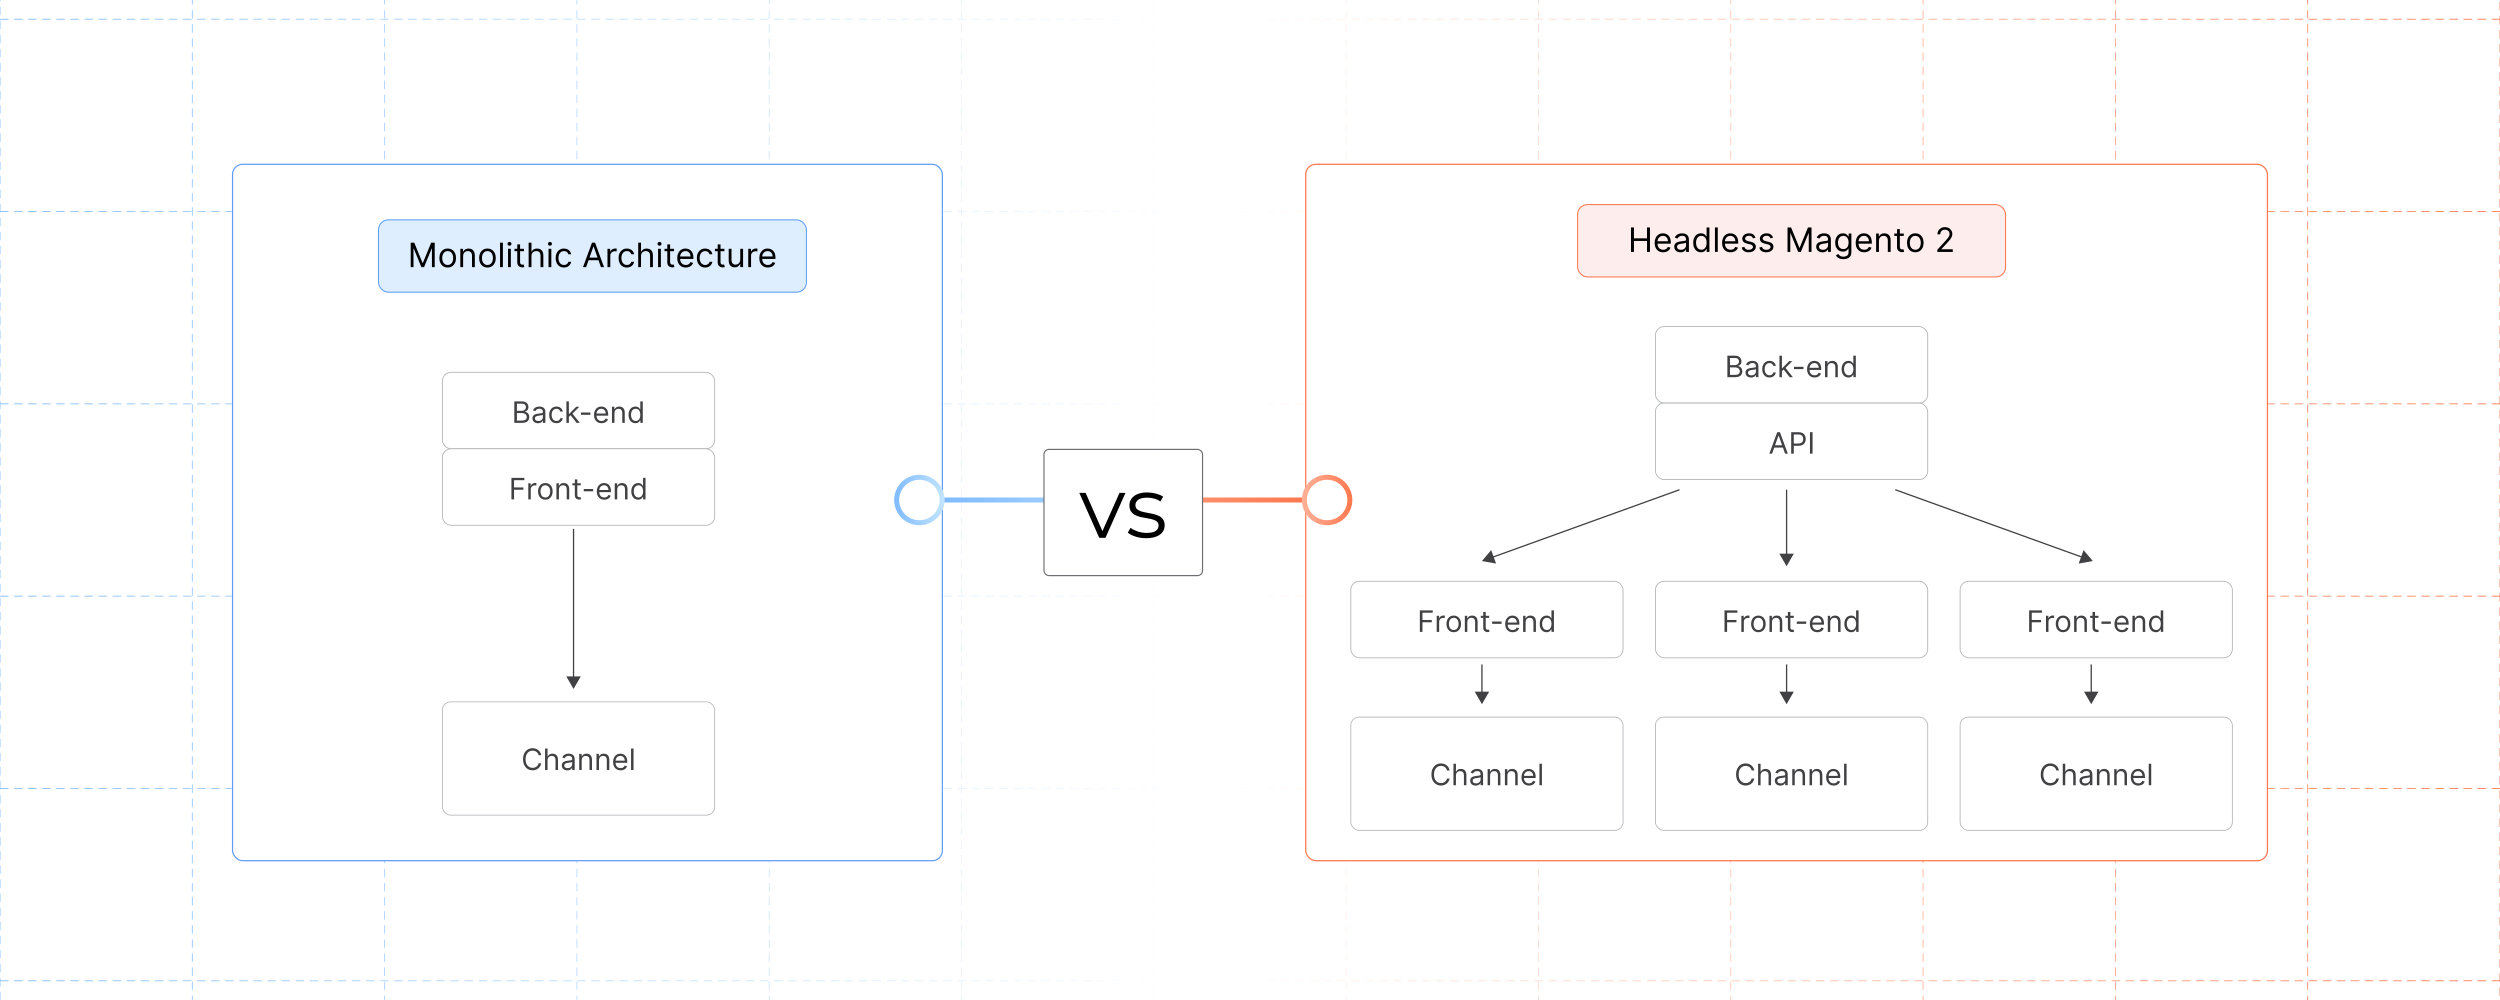<?xml version="1.0" encoding="UTF-8"?><svg id="Layer_1" xmlns="http://www.w3.org/2000/svg" xmlns:xlink="http://www.w3.org/1999/xlink" viewBox="0 0 1000 400"><defs><linearGradient id="linear-gradient" x1="0" y1="200" x2="1000" y2="200" gradientUnits="userSpaceOnUse"><stop offset="0" stop-color="#7fbbff"/><stop offset=".483" stop-color="#fff"/><stop offset="1" stop-color="#ff784e"/></linearGradient><filter id="drop-shadow-1" filterUnits="userSpaceOnUse"><feOffset dx="0" dy="5"/><feGaussianBlur result="blur" stdDeviation="4"/><feFlood flood-color="#333" flood-opacity=".09"/><feComposite in2="blur" operator="in"/><feComposite in="SourceGraphic"/></filter><filter id="drop-shadow-2" filterUnits="userSpaceOnUse"><feOffset dx="2" dy="2"/><feGaussianBlur result="blur-2" stdDeviation="4"/><feFlood flood-color="#333" flood-opacity=".1"/><feComposite in2="blur-2" operator="in"/><feComposite in="SourceGraphic"/></filter><filter id="drop-shadow-3" filterUnits="userSpaceOnUse"><feOffset dx="2" dy="2"/><feGaussianBlur result="blur-3" stdDeviation="4"/><feFlood flood-color="#333" flood-opacity=".1"/><feComposite in2="blur-3" operator="in"/><feComposite in="SourceGraphic"/></filter><filter id="drop-shadow-4" filterUnits="userSpaceOnUse"><feOffset dx="2" dy="2"/><feGaussianBlur result="blur-4" stdDeviation="4"/><feFlood flood-color="#333" flood-opacity=".1"/><feComposite in2="blur-4" operator="in"/><feComposite in="SourceGraphic"/></filter><filter id="drop-shadow-5" filterUnits="userSpaceOnUse"><feOffset dx="2" dy="2"/><feGaussianBlur result="blur-5" stdDeviation="4"/><feFlood flood-color="#333" flood-opacity=".1"/><feComposite in2="blur-5" operator="in"/><feComposite in="SourceGraphic"/></filter><filter id="drop-shadow-6" filterUnits="userSpaceOnUse"><feOffset dx="0" dy="5"/><feGaussianBlur result="blur-6" stdDeviation="4"/><feFlood flood-color="#333" flood-opacity=".09"/><feComposite in2="blur-6" operator="in"/><feComposite in="SourceGraphic"/></filter><filter id="drop-shadow-7" filterUnits="userSpaceOnUse"><feOffset dx="2" dy="2"/><feGaussianBlur result="blur-7" stdDeviation="4"/><feFlood flood-color="#333" flood-opacity=".1"/><feComposite in2="blur-7" operator="in"/><feComposite in="SourceGraphic"/></filter><filter id="drop-shadow-8" filterUnits="userSpaceOnUse"><feOffset dx="2" dy="2"/><feGaussianBlur result="blur-8" stdDeviation="4"/><feFlood flood-color="#333" flood-opacity=".1"/><feComposite in2="blur-8" operator="in"/><feComposite in="SourceGraphic"/></filter><filter id="drop-shadow-9" filterUnits="userSpaceOnUse"><feOffset dx="2" dy="2"/><feGaussianBlur result="blur-9" stdDeviation="4"/><feFlood flood-color="#333" flood-opacity=".1"/><feComposite in2="blur-9" operator="in"/><feComposite in="SourceGraphic"/></filter><filter id="drop-shadow-10" filterUnits="userSpaceOnUse"><feOffset dx="2" dy="2"/><feGaussianBlur result="blur-10" stdDeviation="4"/><feFlood flood-color="#333" flood-opacity=".1"/><feComposite in2="blur-10" operator="in"/><feComposite in="SourceGraphic"/></filter><filter id="drop-shadow-11" filterUnits="userSpaceOnUse"><feOffset dx="2" dy="2"/><feGaussianBlur result="blur-11" stdDeviation="4"/><feFlood flood-color="#333" flood-opacity=".1"/><feComposite in2="blur-11" operator="in"/><feComposite in="SourceGraphic"/></filter><filter id="drop-shadow-12" filterUnits="userSpaceOnUse"><feOffset dx="2" dy="2"/><feGaussianBlur result="blur-12" stdDeviation="4"/><feFlood flood-color="#333" flood-opacity=".1"/><feComposite in2="blur-12" operator="in"/><feComposite in="SourceGraphic"/></filter><filter id="drop-shadow-13" filterUnits="userSpaceOnUse"><feOffset dx="2" dy="2"/><feGaussianBlur result="blur-13" stdDeviation="4"/><feFlood flood-color="#333" flood-opacity=".1"/><feComposite in2="blur-13" operator="in"/><feComposite in="SourceGraphic"/></filter><filter id="drop-shadow-14" filterUnits="userSpaceOnUse"><feOffset dx="2" dy="2"/><feGaussianBlur result="blur-14" stdDeviation="4"/><feFlood flood-color="#333" flood-opacity=".1"/><feComposite in2="blur-14" operator="in"/><feComposite in="SourceGraphic"/></filter><filter id="drop-shadow-15" filterUnits="userSpaceOnUse"><feOffset dx="2" dy="2"/><feGaussianBlur result="blur-15" stdDeviation="4"/><feFlood flood-color="#333" flood-opacity=".1"/><feComposite in2="blur-15" operator="in"/><feComposite in="SourceGraphic"/></filter><linearGradient id="New_Gradient_Swatch_copy_3" x1="250.459" y1="200" x2="354.61" y2="200" gradientTransform="translate(167.132)" gradientUnits="userSpaceOnUse"><stop offset=".001" stop-color="#ffb199"/><stop offset="1" stop-color="#ff784e"/></linearGradient><linearGradient id="New_Gradient_Swatch_copy_3-2" x1="353.61" y1="200" x2="373.799" y2="200" xlink:href="#New_Gradient_Swatch_copy_3"/><linearGradient id="New_Gradient_Swatch_copy" x1="345.339" y1="200" x2="449.489" y2="200" gradientTransform="translate(826.356) rotate(-180) scale(1 -1)" gradientUnits="userSpaceOnUse"><stop offset=".001" stop-color="#c3e5ff"/><stop offset=".999" stop-color="#7fbbff"/></linearGradient><linearGradient id="New_Gradient_Swatch_copy-2" x1="448.489" y1="200" x2="468.678" y2="200" xlink:href="#New_Gradient_Swatch_copy"/><filter id="drop-shadow-16" filterUnits="userSpaceOnUse"><feOffset dx="0" dy="5"/><feGaussianBlur result="blur-16" stdDeviation="4"/><feFlood flood-color="#333" flood-opacity=".09"/><feComposite in2="blur-16" operator="in"/><feComposite in="SourceGraphic"/></filter></defs><rect x="0" y="0" width="1000" height="400" fill="#fff" stroke-width="0"/><rect y="-300" width="1000" height="1000" fill="none" stroke="url(#linear-gradient)" stroke-dasharray="0 0 3.373 2.258" stroke-miterlimit="10" stroke-width=".35"/><line y1="392.308" x2="1000" y2="392.308" fill="none" stroke="url(#linear-gradient)" stroke-dasharray="0 0 3.373 2.258" stroke-miterlimit="10" stroke-width=".35"/><line y1="315.385" x2="1000" y2="315.385" fill="none" stroke="url(#linear-gradient)" stroke-dasharray="0 0 3.373 2.258" stroke-miterlimit="10" stroke-width=".35"/><line y1="238.462" x2="1000" y2="238.462" fill="none" stroke="url(#linear-gradient)" stroke-dasharray="0 0 3.373 2.258" stroke-miterlimit="10" stroke-width=".35"/><line y1="161.538" x2="1000" y2="161.538" fill="none" stroke="url(#linear-gradient)" stroke-dasharray="0 0 3.373 2.258" stroke-miterlimit="10" stroke-width=".35"/><line y1="84.615" x2="1000" y2="84.615" fill="none" stroke="url(#linear-gradient)" stroke-dasharray="0 0 3.373 2.258" stroke-miterlimit="10" stroke-width=".35"/><line y1="7.692" x2="1000" y2="7.692" fill="none" stroke="url(#linear-gradient)" stroke-dasharray="0 0 3.373 2.258" stroke-miterlimit="10" stroke-width=".35"/><line x1="923.077" y1="-300" x2="923.077" y2="700" fill="none" stroke="url(#linear-gradient)" stroke-dasharray="0 0 3.373 2.258" stroke-miterlimit="10" stroke-width=".35"/><line x1="846.154" y1="-300" x2="846.154" y2="700" fill="none" stroke="url(#linear-gradient)" stroke-dasharray="0 0 3.373 2.258" stroke-miterlimit="10" stroke-width=".35"/><line x1="769.231" y1="-300" x2="769.231" y2="700" fill="none" stroke="url(#linear-gradient)" stroke-dasharray="0 0 3.373 2.258" stroke-miterlimit="10" stroke-width=".35"/><line x1="692.308" y1="-300" x2="692.308" y2="700" fill="none" stroke="url(#linear-gradient)" stroke-dasharray="0 0 3.373 2.258" stroke-miterlimit="10" stroke-width=".35"/><line x1="615.385" y1="-300" x2="615.385" y2="700" fill="none" stroke="url(#linear-gradient)" stroke-dasharray="0 0 3.373 2.258" stroke-miterlimit="10" stroke-width=".35"/><line x1="538.462" y1="-300" x2="538.462" y2="700" fill="none" stroke="url(#linear-gradient)" stroke-dasharray="0 0 3.373 2.258" stroke-miterlimit="10" stroke-width=".35"/><line x1="461.538" y1="-300" x2="461.538" y2="700" fill="none" stroke="url(#linear-gradient)" stroke-dasharray="0 0 3.373 2.258" stroke-miterlimit="10" stroke-width=".35"/><line x1="384.615" y1="-300" x2="384.615" y2="700" fill="none" stroke="url(#linear-gradient)" stroke-dasharray="0 0 3.373 2.258" stroke-miterlimit="10" stroke-width=".35"/><line x1="307.692" y1="-300" x2="307.692" y2="700" fill="none" stroke="url(#linear-gradient)" stroke-dasharray="0 0 3.373 2.258" stroke-miterlimit="10" stroke-width=".35"/><line x1="230.769" y1="-300" x2="230.769" y2="700" fill="none" stroke="url(#linear-gradient)" stroke-dasharray="0 0 3.373 2.258" stroke-miterlimit="10" stroke-width=".35"/><line x1="153.846" y1="-300" x2="153.846" y2="700" fill="none" stroke="url(#linear-gradient)" stroke-dasharray="0 0 3.373 2.258" stroke-miterlimit="10" stroke-width=".35"/><line x1="76.923" y1="-300" x2="76.923" y2="700" fill="none" stroke="url(#linear-gradient)" stroke-dasharray="0 0 3.373 2.258" stroke-miterlimit="10" stroke-width=".35"/><g filter="url(#drop-shadow-1)"><rect x="93.022" y="60.717" width="283.931" height="278.566" rx="4.041" ry="4.041" fill="#fff" stroke="#619ff6" stroke-miterlimit="10" stroke-width=".5"/><g filter="url(#drop-shadow-2)"><rect x="174.964" y="141.916" width="108.904" height="30.597" rx="3.459" ry="3.459" fill="#fff" stroke="#b2b4b6" stroke-miterlimit="10" stroke-width=".346"/><path d="M203.727,162.152v-8.602h3.008c.599,0,1.093.103,1.482.309.389.206.679.482.87.828s.286.729.286,1.148c0,.37-.065.675-.195.916-.13.24-.301.431-.513.571-.211.14-.44.243-.686.31v.084c.263.017.528.109.794.277.266.168.488.409.667.723s.269.697.269,1.15c0,.432-.098.819-.294,1.164-.196.344-.505.617-.928.818-.423.202-.973.303-1.651.303h-3.108ZM204.769,157.33h1.932c.314,0,.597-.061.851-.185s.455-.297.605-.52c.15-.225.225-.487.225-.79,0-.378-.132-.699-.395-.964s-.681-.397-1.252-.397h-1.966v2.856ZM204.769,161.228h2.066c.681,0,1.164-.133,1.451-.398s.431-.586.431-.964c0-.291-.074-.56-.223-.809s-.36-.446-.634-.597c-.274-.149-.599-.225-.975-.225h-2.117v2.991Z" fill="#414042" stroke-width="0"/><path d="M213.185,162.303c-.409,0-.78-.078-1.113-.233-.334-.155-.598-.381-.794-.676-.196-.296-.294-.653-.294-1.073,0-.37.073-.67.218-.901.145-.231.34-.412.584-.544s.513-.231.809-.296.593-.118.893-.157c.392-.051.71-.089.956-.116.245-.026.424-.071.538-.136s.17-.177.17-.337v-.033c0-.414-.113-.736-.338-.966-.226-.23-.566-.345-1.023-.345-.473,0-.844.103-1.113.31-.269.208-.458.429-.567.664l-.941-.336c.168-.393.393-.698.674-.918s.589-.374.924-.462c.335-.088.665-.133.989-.133.207,0,.446.025.716.074.27.049.532.148.786.3.253.151.464.38.632.685.168.306.252.715.252,1.227v4.251h-.991v-.874h-.05c-.067.141-.179.29-.336.45-.157.159-.366.295-.626.407-.26.111-.578.168-.954.168ZM213.337,161.413c.392,0,.723-.077.993-.231.271-.153.475-.352.613-.596.139-.244.208-.5.208-.769v-.907c-.042.05-.134.096-.275.136-.142.041-.304.076-.487.105-.184.029-.361.055-.534.075-.172.021-.311.039-.418.053-.257.033-.498.088-.72.162s-.402.185-.538.331c-.136.147-.204.347-.204.599,0,.345.128.605.384.779s.582.263.977.263Z" fill="#414042" stroke-width="0"/><path d="M220.578,162.287c-.605,0-1.126-.144-1.562-.429-.437-.286-.773-.679-1.008-1.181-.235-.501-.352-1.073-.352-1.718,0-.655.121-1.234.363-1.736.242-.503.581-.896,1.017-1.181.435-.284.944-.427,1.526-.427.454,0,.863.084,1.227.253.364.168.663.402.895.705s.377.655.433,1.059h-.991c-.076-.294-.243-.555-.502-.783-.259-.229-.607-.343-1.044-.343-.387,0-.725.101-1.015.301-.29.2-.515.481-.676.844-.161.363-.241.788-.241,1.275,0,.498.079.933.237,1.302.158.37.382.657.672.861.29.204.631.307,1.023.307.257,0,.491-.045.701-.135.21-.09.388-.218.534-.387.145-.168.249-.369.311-.605h.991c-.056.381-.194.724-.414,1.027s-.509.544-.869.723c-.36.178-.778.267-1.254.267Z" fill="#414042" stroke-width="0"/><path d="M224.56,162.152v-8.602h.991v8.602h-.991ZM225.484,159.799l-.017-1.227h.202l2.823-2.873h1.227l-3.008,3.041h-.084l-1.142,1.059ZM228.66,162.152l-2.52-3.192.706-.689,3.075,3.881h-1.26Z" fill="#414042" stroke-width="0"/><path d="M234.153,158.002v.925h-3.764v-.925h3.764Z" fill="#414042" stroke-width="0"/><path d="M238.606,162.287c-.622,0-1.157-.139-1.606-.414-.45-.275-.795-.662-1.038-1.159s-.363-1.076-.363-1.737c0-.66.121-1.243.363-1.749s.581-.9,1.017-1.185c.435-.284.944-.427,1.526-.427.336,0,.668.057.996.168.328.112.626.294.894.544.269.251.483.582.643.994.16.411.239.918.239,1.52v.42h-4.973v-.857h3.965c0-.363-.072-.689-.216-.974-.144-.286-.349-.512-.613-.677-.264-.165-.576-.248-.935-.248-.395,0-.735.098-1.022.292-.287.195-.508.447-.662.759-.154.31-.231.644-.231.999v.571c0,.487.085.899.254,1.237.169.337.405.594.708.769.302.175.654.263,1.054.263.26,0,.496-.037.708-.111s.395-.186.548-.336c.154-.15.273-.337.357-.56l.958.269c-.101.324-.271.609-.508.855-.238.245-.532.435-.882.571s-.743.204-1.18.204Z" fill="#414042" stroke-width="0"/><path d="M243.78,158.271v3.881h-.991v-6.452h.958v1.009h.084c.151-.328.381-.592.689-.792s.706-.301,1.193-.301c.437,0,.819.09,1.147.268s.582.446.764.806c.182.36.273.815.273,1.363v4.1h-.991v-4.032c0-.507-.131-.902-.395-1.187s-.625-.427-1.084-.427c-.316,0-.599.069-.846.206-.248.138-.443.338-.586.601-.143.264-.214.583-.214.958Z" fill="#414042" stroke-width="0"/><path d="M252.148,162.287c-.538,0-1.012-.137-1.424-.41-.412-.273-.733-.659-.966-1.159s-.349-1.091-.349-1.774c0-.678.116-1.266.349-1.765.232-.498.556-.883.97-1.154.414-.272.893-.408,1.437-.408.42,0,.752.069.998.208s.433.296.563.471c.13.175.231.318.304.431h.084v-3.176h.991v8.602h-.958v-.991h-.118c-.073.117-.176.266-.31.443-.135.178-.327.336-.576.475s-.581.208-.996.208ZM252.282,161.396c.398,0,.733-.104,1.008-.314.274-.208.483-.498.626-.869.143-.371.214-.8.214-1.287,0-.481-.07-.904-.21-1.267-.14-.362-.348-.645-.622-.849s-.613-.305-1.016-.305c-.42,0-.769.107-1.048.321-.278.215-.487.504-.625.87-.139.365-.208.774-.208,1.228,0,.459.071.876.212,1.249.142.374.352.671.63.891.278.22.625.33,1.04.33Z" fill="#414042" stroke-width="0"/></g><g filter="url(#drop-shadow-3)"><rect x="174.964" y="172.513" width="108.904" height="30.597" rx="3.459" ry="3.459" fill="#fff" stroke="#b2b4b6" stroke-miterlimit="10" stroke-width=".346"/><path d="M202.58,192.749v-8.602h5.158v.925h-4.116v2.906h3.73v.924h-3.73v3.848h-1.042Z" fill="#414042" stroke-width="0"/><path d="M209.317,192.749v-6.452h.958v.975h.067c.118-.319.331-.578.639-.776.308-.199.655-.299,1.042-.299.073,0,.164.002.273.005.109.002.192.007.248.012v1.009c-.034-.009-.11-.021-.229-.04-.119-.019-.245-.027-.376-.027-.314,0-.593.065-.838.195-.245.13-.439.31-.58.537-.142.229-.212.488-.212.779v4.083h-.991Z" fill="#414042" stroke-width="0"/><path d="M216.139,192.883c-.583,0-1.093-.139-1.531-.416-.438-.277-.78-.665-1.025-1.164-.245-.498-.367-1.08-.367-1.747,0-.672.123-1.259.367-1.76.245-.501.587-.891,1.025-1.168.439-.277.949-.416,1.531-.416s1.093.139,1.531.416c.439.277.78.667,1.025,1.168s.368,1.088.368,1.76c0,.667-.123,1.249-.368,1.747-.245.499-.586.887-1.025,1.164-.438.277-.948.416-1.531.416ZM216.139,191.993c.442,0,.807-.113,1.092-.341.286-.227.497-.524.634-.894.137-.369.206-.769.206-1.201,0-.431-.069-.833-.206-1.205-.137-.373-.349-.674-.634-.903-.285-.23-.649-.345-1.092-.345s-.807.115-1.092.345-.497.53-.634.903c-.137.372-.206.774-.206,1.205,0,.432.068.832.206,1.201.137.37.349.668.634.894.286.228.65.341,1.092.341Z" fill="#414042" stroke-width="0"/><path d="M221.565,188.868v3.881h-.991v-6.452h.958v1.009h.084c.151-.328.381-.592.689-.792s.706-.301,1.193-.301c.437,0,.819.09,1.147.268s.582.446.764.806c.182.36.273.815.273,1.363v4.1h-.991v-4.032c0-.507-.131-.902-.395-1.187s-.625-.427-1.084-.427c-.316,0-.599.069-.846.206-.248.138-.443.338-.586.601-.143.264-.214.583-.214.958Z" fill="#414042" stroke-width="0"/><path d="M230.302,186.297v.841h-3.343v-.841h3.343ZM227.933,184.752h.991v6.149c0,.279.041.489.124.628.083.138.189.231.319.276.13.047.268.069.414.069.109,0,.199-.006.269-.019.07-.013.126-.023.168-.031l.202.891c-.067.024-.161.051-.281.077-.121.026-.273.04-.458.04-.28,0-.554-.06-.821-.181-.268-.12-.489-.304-.664-.55-.175-.247-.262-.558-.262-.933v-6.418Z" fill="#414042" stroke-width="0"/><path d="M235.258,188.598v.925h-3.764v-.925h3.764Z" fill="#414042" stroke-width="0"/><path d="M239.711,192.883c-.622,0-1.157-.139-1.606-.414-.45-.275-.795-.662-1.038-1.159s-.363-1.076-.363-1.737c0-.66.121-1.243.363-1.749s.581-.9,1.017-1.185c.435-.284.944-.427,1.526-.427.336,0,.668.057.996.168.328.112.626.294.894.544.269.251.483.582.643.994.16.411.239.918.239,1.52v.42h-4.973v-.857h3.965c0-.363-.072-.689-.216-.974-.144-.286-.349-.512-.613-.677-.264-.165-.576-.248-.935-.248-.395,0-.735.098-1.022.292-.287.195-.508.447-.662.759-.154.31-.231.644-.231.999v.571c0,.487.085.899.254,1.237.169.337.405.594.708.769.302.175.654.263,1.054.263.26,0,.496-.037.708-.111s.395-.186.548-.336c.154-.15.273-.337.357-.56l.958.269c-.101.324-.271.609-.508.855-.238.245-.532.435-.882.571s-.743.204-1.18.204Z" fill="#414042" stroke-width="0"/><path d="M244.885,188.868v3.881h-.991v-6.452h.958v1.009h.084c.151-.328.381-.592.689-.792s.706-.301,1.193-.301c.437,0,.819.09,1.147.268s.582.446.764.806c.182.36.273.815.273,1.363v4.1h-.991v-4.032c0-.507-.131-.902-.395-1.187s-.625-.427-1.084-.427c-.316,0-.599.069-.846.206-.248.138-.443.338-.586.601-.143.264-.214.583-.214.958Z" fill="#414042" stroke-width="0"/><path d="M253.252,192.883c-.538,0-1.012-.137-1.424-.41-.412-.273-.733-.659-.966-1.159s-.349-1.091-.349-1.774c0-.678.116-1.266.349-1.765.232-.498.556-.883.97-1.154.414-.272.893-.408,1.437-.408.42,0,.752.069.998.208s.433.296.563.471c.13.175.231.318.304.431h.084v-3.176h.991v8.602h-.958v-.991h-.118c-.073.117-.176.266-.31.443-.135.178-.327.336-.576.475s-.581.208-.996.208ZM253.387,191.993c.398,0,.733-.104,1.008-.314.274-.208.483-.498.626-.869.143-.371.214-.8.214-1.287,0-.481-.07-.904-.21-1.267-.14-.362-.348-.645-.622-.849s-.613-.305-1.016-.305c-.42,0-.769.107-1.048.321-.278.215-.487.504-.625.87-.139.365-.208.774-.208,1.228,0,.459.071.876.212,1.249.142.374.352.671.63.891.278.22.625.33,1.04.33Z" fill="#414042" stroke-width="0"/></g><g filter="url(#drop-shadow-4)"><rect x="174.964" y="273.742" width="108.904" height="45.316" rx="3.299" ry="3.299" fill="#fff" stroke="#b2b4b6" stroke-miterlimit="10" stroke-width=".33"/><path d="M214.48,295.087h-1.042c-.062-.3-.169-.562-.322-.79-.152-.227-.337-.418-.554-.573-.217-.155-.457-.273-.72-.351s-.538-.117-.823-.117c-.521,0-.992.132-1.414.395-.421.264-.756.651-1.004,1.163-.248.513-.372,1.142-.372,1.887,0,.744.123,1.373.372,1.886s.583.9,1.004,1.163c.421.264.893.396,1.414.396.286,0,.56-.04.823-.118s.503-.195.72-.351c.217-.155.402-.348.554-.575.153-.229.26-.491.322-.788h1.042c-.079.44-.221.833-.429,1.181-.207.347-.465.642-.772.884-.308.242-.653.427-1.036.553s-.79.189-1.224.189c-.734,0-1.386-.179-1.958-.537s-1.02-.868-1.348-1.529c-.328-.66-.492-1.444-.492-2.352s.164-1.691.492-2.353.777-1.171,1.348-1.529,1.224-.537,1.958-.537c.434,0,.842.062,1.224.189s.728.31,1.036.553c.308.242.565.536.772.882.207.346.35.74.429,1.183Z" fill="#414042" stroke-width="0"/><path d="M217.016,297.12v3.881h-.991v-8.602h.991v3.159h.084c.151-.333.379-.599.683-.796s.709-.297,1.216-.297c.44,0,.825.088,1.155.263.331.176.587.442.771.803.183.359.275.816.275,1.371v4.1h-.991v-4.032c0-.513-.132-.909-.397-1.19-.265-.282-.631-.423-1.098-.423-.325,0-.616.069-.872.206-.256.138-.458.338-.605.601-.147.264-.221.583-.221.958Z" fill="#414042" stroke-width="0"/><path d="M224.913,301.152c-.409,0-.78-.078-1.113-.233-.334-.155-.598-.381-.794-.676-.196-.296-.294-.653-.294-1.073,0-.37.073-.67.218-.901.145-.231.34-.412.584-.544s.513-.231.809-.296.593-.118.893-.157c.392-.051.71-.089.956-.116.245-.026.424-.071.538-.136s.17-.177.17-.337v-.033c0-.414-.113-.736-.338-.966-.226-.23-.566-.345-1.023-.345-.473,0-.844.103-1.113.31-.269.208-.458.429-.567.664l-.941-.336c.168-.393.393-.698.674-.918s.589-.374.924-.462c.335-.088.665-.133.989-.133.207,0,.446.025.716.074.27.049.532.148.786.3.253.151.464.38.632.685.168.306.252.715.252,1.227v4.251h-.991v-.874h-.05c-.067.141-.179.29-.336.45-.157.159-.366.295-.626.407-.26.111-.578.168-.954.168ZM225.064,300.261c.392,0,.723-.077.993-.231.271-.153.475-.352.613-.596.139-.244.208-.5.208-.769v-.907c-.042.05-.134.096-.275.136-.142.041-.304.076-.487.105-.184.029-.361.055-.534.075-.172.021-.311.039-.418.053-.257.033-.498.088-.72.162s-.402.185-.538.331c-.136.147-.204.347-.204.599,0,.345.128.605.384.779s.582.263.977.263Z" fill="#414042" stroke-width="0"/><path d="M230.675,297.12v3.881h-.991v-6.452h.958v1.009h.084c.151-.328.381-.592.689-.792s.706-.301,1.193-.301c.437,0,.819.09,1.147.268s.582.446.764.806c.182.36.273.815.273,1.363v4.1h-.991v-4.032c0-.507-.131-.902-.395-1.187s-.625-.427-1.084-.427c-.316,0-.599.069-.846.206-.248.138-.443.338-.586.601-.143.264-.214.583-.214.958Z" fill="#414042" stroke-width="0"/><path d="M237.598,297.12v3.881h-.991v-6.452h.958v1.009h.084c.151-.328.381-.592.689-.792s.706-.301,1.193-.301c.437,0,.819.09,1.147.268s.582.446.764.806c.182.36.273.815.273,1.363v4.1h-.991v-4.032c0-.507-.131-.902-.395-1.187s-.625-.427-1.084-.427c-.316,0-.599.069-.846.206-.248.138-.443.338-.586.601-.143.264-.214.583-.214.958Z" fill="#414042" stroke-width="0"/><path d="M246.233,301.135c-.622,0-1.157-.139-1.606-.414-.45-.275-.795-.662-1.038-1.159s-.363-1.076-.363-1.737c0-.66.121-1.243.363-1.749s.581-.9,1.017-1.185c.435-.284.944-.427,1.526-.427.336,0,.668.057.996.168.328.112.626.294.894.544.269.251.483.582.643.994.16.411.239.918.239,1.52v.42h-4.973v-.857h3.965c0-.363-.072-.689-.216-.974-.144-.286-.349-.512-.613-.677-.264-.165-.576-.248-.935-.248-.395,0-.735.098-1.022.292-.287.195-.508.447-.662.759-.154.31-.231.644-.231.999v.571c0,.487.085.899.254,1.237.169.337.405.594.708.769.302.175.654.263,1.054.263.26,0,.496-.037.708-.111s.395-.186.548-.336c.154-.15.273-.337.357-.56l.958.269c-.101.324-.271.609-.508.855-.238.245-.532.435-.882.571s-.743.204-1.18.204Z" fill="#414042" stroke-width="0"/><path d="M251.408,292.398v8.602h-.991v-8.602h.991Z" fill="#414042" stroke-width="0"/></g><line x1="229.416" y1="206.546" x2="229.416" y2="266.411" fill="none" stroke="#414042" stroke-miterlimit="10" stroke-width=".519"/><polygon points="226.518 265.563 229.416 270.58 232.313 265.563 226.518 265.563" fill="#414042" stroke-width="0"/><g filter="url(#drop-shadow-5)"><rect x="149.402" y="80.942" width="171.172" height="28.93" rx="3.934" ry="3.934" fill="#deeeff" stroke="#619ff6" stroke-miterlimit="10" stroke-width=".423"/><path d="M162.284,90.068h1.414l3.326,8.123h.115l3.326-8.123h1.415v9.786h-1.109v-7.435h-.095l-3.058,7.435h-1.07l-3.058-7.435h-.096v7.435h-1.108v-9.786Z" stroke-width="0"/><path d="M177.077,100.007c-.663,0-1.243-.158-1.742-.474s-.887-.757-1.166-1.323c-.279-.567-.418-1.23-.418-1.988,0-.764.139-1.432.418-2.002s.667-1.013,1.166-1.328,1.079-.473,1.742-.473,1.243.157,1.742.473.887.758,1.166,1.328c.278.57.418,1.238.418,2.002,0,.759-.14,1.421-.418,1.988-.279.566-.667,1.008-1.166,1.323s-1.079.474-1.742.474ZM177.077,98.994c.503,0,.917-.129,1.242-.387.325-.258.565-.598.722-1.018.156-.421.234-.876.234-1.367,0-.49-.078-.947-.234-1.371s-.397-.766-.722-1.027c-.325-.261-.739-.392-1.242-.392s-.917.131-1.242.392c-.325.262-.565.604-.722,1.027s-.234.881-.234,1.371c0,.491.078.946.234,1.367.156.42.397.76.722,1.018.325.258.739.387,1.242.387Z" stroke-width="0"/><path d="M183.25,95.439v4.415h-1.127v-7.339h1.089v1.147h.096c.172-.373.433-.673.783-.9.351-.229.803-.342,1.357-.342.497,0,.932.101,1.304.303.373.203.663.509.87.918s.31.926.31,1.551v4.663h-1.127v-4.587c0-.577-.15-1.026-.449-1.35s-.71-.485-1.233-.485c-.36,0-.681.078-.963.234-.282.156-.504.384-.666.683-.162.3-.244.663-.244,1.09Z" stroke-width="0"/><path d="M192.979,100.007c-.663,0-1.243-.158-1.742-.474s-.887-.757-1.166-1.323c-.279-.567-.418-1.23-.418-1.988,0-.764.139-1.432.418-2.002s.667-1.013,1.166-1.328,1.079-.473,1.742-.473,1.243.157,1.742.473.887.758,1.166,1.328c.278.57.418,1.238.418,2.002,0,.759-.14,1.421-.418,1.988-.279.566-.667,1.008-1.166,1.323s-1.079.474-1.742.474ZM192.979,98.994c.503,0,.917-.129,1.242-.387.325-.258.565-.598.722-1.018.156-.421.234-.876.234-1.367,0-.49-.078-.947-.234-1.371s-.397-.766-.722-1.027c-.325-.261-.739-.392-1.242-.392s-.917.131-1.242.392c-.325.262-.565.604-.722,1.027s-.234.881-.234,1.371c0,.491.078.946.234,1.367.156.42.397.76.722,1.018.325.258.739.387,1.242.387Z" stroke-width="0"/><path d="M199.152,90.068v9.786h-1.127v-9.786h1.127Z" stroke-width="0"/><path d="M201.79,91.292c-.22,0-.409-.075-.566-.225s-.236-.33-.236-.54.079-.39.236-.54c.158-.149.347-.225.566-.225s.409.075.566.225c.158.15.236.33.236.54s-.079.391-.236.54-.347.225-.566.225ZM201.217,99.854v-7.339h1.127v7.339h-1.127Z" stroke-width="0"/><path d="M207.601,92.515v.955h-3.804v-.955h3.804ZM204.905,90.757h1.128v6.995c0,.318.047.557.141.715.094.157.215.263.363.315.148.052.305.078.471.078.124,0,.226-.007.306-.021.08-.014.144-.026.191-.035l.23,1.013c-.077.028-.184.058-.32.088-.137.03-.31.046-.521.046-.318,0-.63-.068-.934-.206-.304-.137-.556-.345-.755-.626-.199-.28-.299-.634-.299-1.06v-7.301Z" stroke-width="0"/><path d="M210.582,95.439v4.415h-1.127v-9.786h1.127v3.594h.096c.172-.379.431-.681.776-.905s.807-.337,1.383-.337c.5,0,.938.1,1.314.298.376.199.668.504.877.913.208.409.313.93.313,1.56v4.663h-1.128v-4.587c0-.583-.15-1.034-.451-1.355-.301-.32-.718-.48-1.25-.48-.37,0-.7.078-.992.234s-.521.384-.688.683c-.168.3-.251.663-.251,1.09Z" stroke-width="0"/><path d="M217.978,91.292c-.22,0-.409-.075-.566-.225s-.236-.33-.236-.54.079-.39.236-.54c.158-.149.347-.225.566-.225s.409.075.566.225c.158.15.236.33.236.54s-.079.391-.236.54-.347.225-.566.225ZM217.405,99.854v-7.339h1.127v7.339h-1.127Z" stroke-width="0"/><path d="M223.578,100.007c-.688,0-1.281-.163-1.777-.488-.497-.324-.879-.771-1.147-1.342s-.401-1.222-.401-1.955c0-.745.138-1.403.414-1.976.275-.571.661-1.02,1.156-1.343.495-.323,1.074-.484,1.737-.484.516,0,.981.096,1.395.286.414.191.753.459,1.018.803.264.345.428.746.492,1.204h-1.128c-.086-.334-.276-.631-.571-.891-.295-.26-.69-.39-1.188-.39-.44,0-.824.114-1.154.342s-.586.548-.769.96c-.183.413-.274.896-.274,1.45,0,.567.09,1.06.27,1.481.18.421.435.747.765.98s.718.349,1.164.349c.293,0,.559-.051.798-.152.239-.102.441-.249.607-.44.166-.191.284-.421.353-.689h1.128c-.064.434-.221.822-.471,1.168s-.58.62-.989.822-.885.304-1.426.304Z" stroke-width="0"/><path d="M232.446,99.854h-1.242l3.593-9.786h1.224l3.593,9.786h-1.243l-2.924-8.237h-.076l-2.924,8.237ZM232.905,96.032h5.008v1.051h-5.008v-1.051Z" stroke-width="0"/><path d="M240.99,99.854v-7.339h1.089v1.108h.076c.134-.363.376-.658.727-.885.35-.226.745-.339,1.185-.339.083,0,.186.002.31.005.124.003.218.008.282.015v1.147c-.038-.01-.125-.024-.26-.046-.135-.021-.278-.03-.428-.03-.357,0-.674.074-.953.222-.279.148-.498.352-.66.611-.161.26-.241.556-.241.887v4.644h-1.127Z" stroke-width="0"/><path d="M248.75,100.007c-.688,0-1.281-.163-1.777-.488-.497-.324-.879-.771-1.147-1.342s-.401-1.222-.401-1.955c0-.745.138-1.403.414-1.976.275-.571.661-1.02,1.156-1.343.495-.323,1.074-.484,1.737-.484.516,0,.981.096,1.395.286.414.191.753.459,1.018.803.264.345.428.746.492,1.204h-1.128c-.086-.334-.276-.631-.571-.891-.295-.26-.69-.39-1.188-.39-.44,0-.824.114-1.154.342s-.586.548-.769.96c-.183.413-.274.896-.274,1.45,0,.567.09,1.06.27,1.481.18.421.435.747.765.98s.718.349,1.164.349c.293,0,.559-.051.798-.152.239-.102.441-.249.607-.44.166-.191.284-.421.353-.689h1.128c-.064.434-.221.822-.471,1.168s-.58.62-.989.822-.885.304-1.426.304Z" stroke-width="0"/><path d="M254.406,95.439v4.415h-1.127v-9.786h1.127v3.594h.096c.172-.379.431-.681.776-.905s.807-.337,1.383-.337c.5,0,.938.1,1.314.298.376.199.668.504.877.913.208.409.313.93.313,1.56v4.663h-1.128v-4.587c0-.583-.15-1.034-.451-1.355-.301-.32-.718-.48-1.25-.48-.37,0-.7.078-.992.234s-.521.384-.688.683c-.168.3-.251.663-.251,1.09Z" stroke-width="0"/><path d="M261.803,91.292c-.22,0-.409-.075-.566-.225s-.236-.33-.236-.54.079-.39.236-.54c.158-.149.347-.225.566-.225s.409.075.566.225c.158.15.236.33.236.54s-.079.391-.236.54-.347.225-.566.225ZM261.23,99.854v-7.339h1.127v7.339h-1.127Z" stroke-width="0"/><path d="M267.613,92.515v.955h-3.804v-.955h3.804ZM264.918,90.757h1.128v6.995c0,.318.047.557.141.715.094.157.215.263.363.315.148.052.305.078.471.078.124,0,.226-.007.306-.021.08-.014.144-.026.191-.035l.23,1.013c-.077.028-.184.058-.32.088-.137.03-.31.046-.521.046-.318,0-.63-.068-.934-.206-.304-.137-.556-.345-.755-.626-.199-.28-.299-.634-.299-1.06v-7.301Z" stroke-width="0"/><path d="M272.315,100.007c-.708,0-1.316-.157-1.828-.471-.511-.315-.905-.754-1.18-1.319-.276-.565-.414-1.224-.414-1.976s.138-1.415.414-1.99c.275-.575.661-1.024,1.156-1.348.495-.323,1.074-.484,1.737-.484.382,0,.76.064,1.132.19.373.128.712.334,1.018.619.306.285.549.662.731,1.13.182.469.273,1.045.273,1.73v.478h-5.658v-.975h4.511c0-.414-.082-.784-.246-1.109-.164-.324-.397-.581-.698-.769-.301-.189-.655-.282-1.063-.282-.449,0-.837.11-1.164.332s-.577.509-.752.862-.263.732-.263,1.138v.649c0,.555.096,1.023.289,1.407.192.384.461.676.805.874.344.199.744.299,1.199.299.296,0,.565-.042.805-.126.24-.085.448-.212.624-.383.175-.17.31-.383.406-.638l1.089.306c-.115.37-.308.693-.578.973-.271.278-.606.495-1.003.649-.398.154-.846.232-1.343.232Z" stroke-width="0"/><path d="M280.056,100.007c-.688,0-1.281-.163-1.777-.488-.497-.324-.879-.771-1.147-1.342s-.401-1.222-.401-1.955c0-.745.138-1.403.414-1.976.275-.571.661-1.02,1.156-1.343.495-.323,1.074-.484,1.737-.484.516,0,.981.096,1.395.286.414.191.753.459,1.018.803.264.345.428.746.492,1.204h-1.128c-.086-.334-.276-.631-.571-.891-.295-.26-.69-.39-1.188-.39-.44,0-.824.114-1.154.342s-.586.548-.769.96c-.183.413-.274.896-.274,1.45,0,.567.09,1.06.27,1.481.18.421.435.747.765.98s.718.349,1.164.349c.293,0,.559-.051.798-.152.239-.102.441-.249.607-.44.166-.191.284-.421.353-.689h1.128c-.064.434-.221.822-.471,1.168s-.58.62-.989.822-.885.304-1.426.304Z" stroke-width="0"/><path d="M287.777,92.515v.955h-3.804v-.955h3.804ZM285.082,90.757h1.128v6.995c0,.318.047.557.141.715.094.157.215.263.363.315.148.052.305.078.471.078.124,0,.226-.007.306-.021.08-.014.144-.026.191-.035l.23,1.013c-.077.028-.184.058-.32.088-.137.03-.31.046-.521.046-.318,0-.63-.068-.934-.206-.304-.137-.556-.345-.755-.626-.199-.28-.299-.634-.299-1.06v-7.301Z" stroke-width="0"/><path d="M294.103,96.853v-4.338h1.128v7.339h-1.128v-1.242h-.076c-.172.372-.44.689-.803.948s-.822.39-1.377.39c-.459,0-.866-.102-1.223-.304-.356-.202-.637-.508-.841-.917-.204-.409-.306-.927-.306-1.551v-4.663h1.127v4.587c0,.535.15.962.452,1.28.301.318.685.477,1.154.477.28,0,.566-.071.858-.215s.537-.363.736-.659c.199-.296.298-.674.298-1.133Z" stroke-width="0"/><path d="M297.295,99.854v-7.339h1.089v1.108h.076c.134-.363.376-.658.727-.885.35-.226.745-.339,1.185-.339.083,0,.186.002.31.005.124.003.218.008.282.015v1.147c-.038-.01-.125-.024-.26-.046-.135-.021-.278-.03-.428-.03-.357,0-.674.074-.953.222-.279.148-.498.352-.66.611-.161.26-.241.556-.241.887v4.644h-1.127Z" stroke-width="0"/><path d="M305.15,100.007c-.708,0-1.316-.157-1.828-.471-.511-.315-.905-.754-1.18-1.319-.276-.565-.414-1.224-.414-1.976s.138-1.415.414-1.99c.275-.575.661-1.024,1.156-1.348.495-.323,1.074-.484,1.737-.484.382,0,.76.064,1.132.19.373.128.712.334,1.018.619.306.285.549.662.731,1.13.182.469.273,1.045.273,1.73v.478h-5.658v-.975h4.511c0-.414-.082-.784-.246-1.109-.164-.324-.397-.581-.698-.769-.301-.189-.655-.282-1.063-.282-.449,0-.837.11-1.164.332s-.577.509-.752.862-.263.732-.263,1.138v.649c0,.555.096,1.023.289,1.407.192.384.461.676.805.874.344.199.744.299,1.199.299.296,0,.565-.042.805-.126.24-.085.448-.212.624-.383.175-.17.31-.383.406-.638l1.089.306c-.115.37-.308.693-.578.973-.271.278-.606.495-1.003.649-.398.154-.846.232-1.343.232Z" stroke-width="0"/></g></g><g filter="url(#drop-shadow-6)"><rect x="522.292" y="60.717" width="384.686" height="278.566" rx="4.041" ry="4.041" fill="#fff" stroke="#ff784e" stroke-miterlimit="10" stroke-width=".5"/><g filter="url(#drop-shadow-7)"><rect x="660.183" y="123.637" width="108.904" height="30.597" rx="3.459" ry="3.459" fill="#fff" stroke="#b2b4b6" stroke-miterlimit="10" stroke-width=".346"/><path d="M688.947,143.873v-8.602h3.007c.6,0,1.094.103,1.483.309.389.206.679.482.869.828s.285.729.285,1.148c0,.37-.065.675-.195.916-.13.24-.301.431-.512.571-.212.14-.44.243-.688.31v.084c.264.017.528.109.794.277.267.168.489.409.668.723.18.314.269.697.269,1.15,0,.432-.098.819-.294,1.164-.195.344-.505.617-.928.818-.423.202-.974.303-1.65.303h-3.108ZM689.988,139.05h1.933c.314,0,.597-.061.851-.185.253-.123.455-.297.605-.52.15-.225.225-.487.225-.79,0-.378-.131-.699-.395-.964s-.681-.397-1.252-.397h-1.966v2.856ZM689.988,142.949h2.067c.68,0,1.164-.133,1.451-.398.286-.265.43-.586.43-.964,0-.291-.074-.56-.223-.809s-.359-.446-.634-.597c-.274-.149-.6-.225-.975-.225h-2.117v2.991Z" fill="#414042" stroke-width="0"/><path d="M698.406,144.024c-.409,0-.779-.078-1.113-.233-.333-.155-.598-.381-.794-.676-.195-.296-.294-.653-.294-1.073,0-.37.073-.67.219-.901.145-.231.34-.412.584-.544.243-.132.513-.231.809-.296.295-.065.593-.118.893-.157.392-.051.71-.089.955-.116.245-.026.425-.071.538-.136s.17-.177.17-.337v-.033c0-.414-.112-.736-.338-.966s-.566-.345-1.022-.345c-.474,0-.845.103-1.113.31-.27.208-.458.429-.567.664l-.94-.336c.168-.393.393-.698.674-.918s.59-.374.924-.462c.335-.088.664-.133.989-.133.207,0,.446.025.716.074.271.049.532.148.786.3.253.151.464.38.632.685.168.306.252.715.252,1.227v4.251h-.991v-.874h-.051c-.066.141-.179.29-.336.45-.156.159-.365.295-.625.407-.261.111-.579.168-.954.168ZM698.558,143.133c.392,0,.723-.077.993-.231.271-.153.475-.352.613-.596.139-.244.208-.5.208-.769v-.907c-.042.05-.134.096-.275.136-.141.041-.304.076-.487.105-.183.029-.36.055-.533.075-.172.021-.311.039-.418.053-.258.033-.497.088-.72.162s-.402.185-.538.331c-.136.147-.204.347-.204.599,0,.345.129.605.385.779s.582.263.977.263Z" fill="#414042" stroke-width="0"/><path d="M705.799,144.007c-.605,0-1.126-.144-1.562-.429-.436-.286-.772-.679-1.008-1.181-.235-.501-.353-1.073-.353-1.718,0-.655.121-1.234.363-1.736.242-.503.581-.896,1.017-1.181s.944-.427,1.527-.427c.453,0,.862.084,1.227.253.363.168.662.402.894.705s.376.655.433,1.059h-.991c-.076-.294-.243-.555-.502-.783s-.607-.343-1.044-.343c-.387,0-.725.101-1.015.301s-.515.481-.676.844c-.161.363-.242.788-.242,1.275,0,.498.079.933.237,1.302.158.37.383.657.673.861.289.204.63.307,1.022.307.258,0,.491-.045.701-.135s.388-.218.533-.387c.146-.168.25-.369.311-.605h.991c-.057.381-.194.724-.414,1.027s-.51.544-.869.723c-.36.178-.778.267-1.254.267Z" fill="#414042" stroke-width="0"/><path d="M709.78,143.873v-8.602h.991v8.602h-.991ZM710.704,141.52l-.017-1.227h.202l2.822-2.873h1.227l-3.008,3.041h-.084l-1.143,1.059ZM713.88,143.873l-2.521-3.192.706-.689,3.074,3.881h-1.26Z" fill="#414042" stroke-width="0"/><path d="M719.374,139.722v.925h-3.764v-.925h3.764Z" fill="#414042" stroke-width="0"/><path d="M723.826,144.007c-.622,0-1.157-.139-1.606-.414s-.796-.662-1.038-1.159-.363-1.076-.363-1.737c0-.66.121-1.243.363-1.749s.581-.9,1.017-1.185.944-.427,1.527-.427c.336,0,.668.057.995.168.328.112.626.294.894.544.27.251.483.582.643.994.16.411.239.918.239,1.52v.42h-4.973v-.857h3.965c0-.363-.072-.689-.216-.974-.144-.286-.349-.512-.613-.677s-.576-.248-.935-.248c-.396,0-.736.098-1.023.292-.287.195-.507.447-.661.759-.154.31-.231.644-.231.999v.571c0,.487.085.899.255,1.237.169.337.405.594.707.769.303.175.654.263,1.055.263.261,0,.496-.037.708-.111.211-.074.394-.186.548-.336.154-.15.273-.337.357-.56l.957.269c-.101.324-.27.609-.508.855s-.532.435-.882.571c-.351.136-.744.204-1.181.204Z" fill="#414042" stroke-width="0"/><path d="M729.001,139.992v3.881h-.991v-6.452h.958v1.009h.084c.151-.328.381-.592.689-.792.309-.2.706-.301,1.193-.301.436,0,.818.09,1.147.268.327.178.582.446.765.806.182.36.273.815.273,1.363v4.1h-.991v-4.032c0-.507-.132-.902-.395-1.187-.264-.284-.625-.427-1.084-.427-.316,0-.599.069-.847.206-.247.138-.442.338-.586.601-.143.264-.214.583-.214.958Z" fill="#414042" stroke-width="0"/><path d="M737.368,144.007c-.538,0-1.013-.137-1.424-.41-.412-.273-.734-.659-.967-1.159s-.349-1.091-.349-1.774c0-.678.116-1.266.349-1.765.232-.498.557-.883.971-1.154s.894-.408,1.437-.408c.42,0,.752.069.997.208s.433.296.564.471c.13.175.231.318.305.431h.084v-3.176h.991v8.602h-.958v-.991h-.117c-.073.117-.177.266-.311.443-.134.178-.326.336-.575.475s-.581.208-.995.208ZM737.502,143.117c.398,0,.734-.104,1.009-.314.274-.208.482-.498.625-.869.144-.371.215-.8.215-1.287,0-.481-.07-.904-.21-1.267-.141-.362-.348-.645-.622-.849s-.613-.305-1.017-.305c-.42,0-.769.107-1.048.321-.278.215-.487.504-.626.87-.139.365-.208.774-.208,1.228,0,.459.071.876.213,1.249.141.374.351.671.63.891.278.22.625.33,1.039.33Z" fill="#414042" stroke-width="0"/></g><g filter="url(#drop-shadow-8)"><rect x="660.183" y="154.234" width="108.904" height="30.597" rx="3.459" ry="3.459" fill="#fff" stroke="#b2b4b6" stroke-miterlimit="10" stroke-width=".346"/><path d="M706.829,174.47h-1.092l3.158-8.602h1.075l3.159,8.602h-1.093l-2.57-7.241h-.067l-2.57,7.241ZM707.232,171.109h4.401v.924h-4.401v-.924Z" fill="#414042" stroke-width="0"/><path d="M714.474,174.47v-8.602h2.906c.675,0,1.228.121,1.657.363s.748.569.955.981c.208.411.311.87.311,1.377s-.103.968-.309,1.382c-.206.415-.523.745-.952.989-.428.245-.977.368-1.647.368h-2.083v-.924h2.05c.462,0,.833-.08,1.113-.24.279-.159.483-.376.61-.648.128-.273.191-.582.191-.927,0-.344-.064-.652-.191-.924-.127-.272-.332-.485-.615-.641-.282-.155-.658-.232-1.125-.232h-1.832v7.678h-1.041Z" fill="#414042" stroke-width="0"/><path d="M723.025,165.867v8.602h-1.041v-8.602h1.041Z" fill="#414042" stroke-width="0"/></g><line x1="714.635" y1="190.895" x2="714.635" y2="217.322" fill="none" stroke="#414042" stroke-miterlimit="10" stroke-width=".519"/><polygon points="711.737 216.475 714.635 221.492 717.532 216.475 711.737 216.475" fill="#414042" stroke-width="0"/><g filter="url(#drop-shadow-9)"><rect x="538.323" y="279.835" width="108.904" height="45.316" rx="3.299" ry="3.299" fill="#fff" stroke="#b2b4b6" stroke-miterlimit="10" stroke-width=".33"/><path d="M577.839,301.18h-1.042c-.061-.3-.169-.562-.321-.79-.152-.227-.338-.418-.555-.573s-.457-.273-.72-.351c-.264-.078-.538-.117-.823-.117-.521,0-.992.132-1.414.395-.421.264-.756.651-1.004,1.163-.248.513-.371,1.142-.371,1.887,0,.744.123,1.373.371,1.886s.583.9,1.004,1.163c.422.264.893.396,1.414.396.285,0,.56-.04.823-.118.263-.078.503-.195.72-.351s.402-.348.555-.575c.152-.229.26-.491.321-.788h1.042c-.079.44-.222.833-.429,1.181-.207.347-.465.642-.772.884-.309.242-.653.427-1.036.553-.382.126-.79.189-1.224.189-.734,0-1.387-.179-1.958-.537s-1.02-.868-1.348-1.529c-.328-.66-.492-1.444-.492-2.352s.164-1.691.492-2.353c.327-.661.776-1.171,1.348-1.529s1.224-.537,1.958-.537c.434,0,.842.062,1.224.189.383.126.728.31,1.036.553.308.242.565.536.772.882s.35.74.429,1.183Z" fill="#414042" stroke-width="0"/><path d="M580.375,303.214v3.881h-.991v-8.602h.991v3.159h.084c.151-.333.379-.599.683-.796s.709-.297,1.216-.297c.44,0,.825.088,1.155.263.331.176.588.442.771.803.183.359.274.816.274,1.371v4.1h-.991v-4.032c0-.513-.132-.909-.397-1.19-.265-.282-.631-.423-1.099-.423-.325,0-.615.069-.871.206-.257.138-.458.338-.606.601-.146.264-.221.583-.221.958Z" fill="#414042" stroke-width="0"/><path d="M588.271,307.246c-.408,0-.779-.078-1.112-.233-.334-.155-.599-.381-.794-.676-.196-.296-.294-.653-.294-1.073,0-.37.072-.67.218-.901.145-.231.341-.412.584-.544.244-.132.514-.231.809-.296.296-.065.593-.118.893-.157.393-.051.711-.089.956-.116.244-.026.424-.071.537-.136s.17-.177.17-.337v-.033c0-.414-.112-.736-.338-.966s-.566-.345-1.022-.345c-.474,0-.845.103-1.113.31-.269.208-.458.429-.567.664l-.94-.336c.168-.393.393-.698.674-.918s.59-.374.924-.462c.335-.088.665-.133.989-.133.208,0,.446.025.717.074.27.049.531.148.785.3.253.151.464.38.632.685.168.306.252.715.252,1.227v4.251h-.991v-.874h-.05c-.067.141-.18.29-.336.45-.157.159-.366.295-.626.407-.261.111-.578.168-.954.168ZM588.423,306.355c.393,0,.724-.077.993-.231.271-.153.475-.352.613-.596.139-.244.208-.5.208-.769v-.907c-.042.05-.134.096-.274.136-.142.041-.305.076-.487.105-.184.029-.361.055-.534.075-.172.021-.311.039-.418.053-.257.033-.497.088-.72.162s-.402.185-.538.331c-.136.147-.203.347-.203.599,0,.345.128.605.384.779.257.175.582.263.977.263Z" fill="#414042" stroke-width="0"/><path d="M594.034,303.214v3.881h-.991v-6.452h.958v1.009h.084c.151-.328.381-.592.689-.792.309-.2.706-.301,1.193-.301.436,0,.819.09,1.147.268.328.178.582.446.765.806.182.36.273.815.273,1.363v4.1h-.991v-4.032c0-.507-.131-.902-.395-1.187-.263-.284-.624-.427-1.084-.427-.316,0-.599.069-.846.206-.248.138-.443.338-.586.601-.144.264-.215.583-.215.958Z" fill="#414042" stroke-width="0"/><path d="M600.957,303.214v3.881h-.991v-6.452h.958v1.009h.084c.151-.328.381-.592.689-.792.309-.2.706-.301,1.193-.301.436,0,.818.09,1.147.268.327.178.582.446.765.806.182.36.273.815.273,1.363v4.1h-.991v-4.032c0-.507-.132-.902-.395-1.187-.264-.284-.625-.427-1.084-.427-.316,0-.599.069-.847.206-.247.138-.442.338-.586.601-.143.264-.214.583-.214.958Z" fill="#414042" stroke-width="0"/><path d="M609.593,307.229c-.622,0-1.157-.139-1.606-.414s-.796-.662-1.038-1.159-.363-1.076-.363-1.737c0-.66.121-1.243.363-1.749s.581-.9,1.017-1.185.944-.427,1.527-.427c.336,0,.668.057.995.168.328.112.626.294.894.544.27.251.483.582.643.994.16.411.239.918.239,1.52v.42h-4.973v-.857h3.965c0-.363-.072-.689-.216-.974-.144-.286-.349-.512-.613-.677s-.576-.248-.935-.248c-.396,0-.736.098-1.023.292-.287.195-.507.447-.661.759-.154.31-.231.644-.231.999v.571c0,.487.085.899.255,1.237.169.337.405.594.707.769.303.175.654.263,1.055.263.261,0,.496-.037.708-.111.211-.074.394-.186.548-.336.154-.15.273-.337.357-.56l.957.269c-.101.324-.27.609-.508.855s-.532.435-.882.571c-.351.136-.744.204-1.181.204Z" fill="#414042" stroke-width="0"/><path d="M614.768,298.492v8.602h-.991v-8.602h.991Z" fill="#414042" stroke-width="0"/></g><line x1="592.775" y1="260.774" x2="592.775" y2="272.503" fill="none" stroke="#414042" stroke-miterlimit="10" stroke-width=".519"/><polygon points="589.878 271.656 592.775 276.673 595.673 271.656 589.878 271.656" fill="#414042" stroke-width="0"/><g filter="url(#drop-shadow-10)"><rect x="538.323" y="225.524" width="108.904" height="30.597" rx="3.459" ry="3.459" fill="#fff" stroke="#b2b4b6" stroke-miterlimit="10" stroke-width=".346"/><path d="M565.939,245.761v-8.602h5.158v.925h-4.116v2.906h3.731v.924h-3.731v3.848h-1.042Z" fill="#414042" stroke-width="0"/><path d="M572.677,245.761v-6.452h.958v.975h.067c.117-.319.33-.578.639-.776.308-.199.655-.299,1.041-.299.073,0,.164.002.273.005.109.002.191.007.248.012v1.009c-.034-.009-.11-.021-.23-.04s-.244-.027-.376-.027c-.314,0-.593.065-.838.195s-.439.31-.579.537c-.142.229-.213.488-.213.779v4.083h-.991Z" fill="#414042" stroke-width="0"/><path d="M579.498,245.895c-.582,0-1.093-.139-1.531-.416-.438-.277-.779-.665-1.024-1.164-.245-.498-.367-1.08-.367-1.747,0-.672.122-1.259.367-1.76s.587-.891,1.024-1.168c.439-.277.949-.416,1.531-.416.583,0,1.093.139,1.531.416s.779.667,1.024,1.168.368,1.088.368,1.76c0,.667-.123,1.249-.368,1.747-.245.499-.586.887-1.024,1.164s-.948.416-1.531.416ZM579.498,245.005c.442,0,.807-.113,1.092-.341.286-.227.497-.524.635-.894.137-.369.206-.769.206-1.201,0-.431-.069-.833-.206-1.205-.138-.373-.349-.674-.635-.903-.285-.23-.649-.345-1.092-.345s-.807.115-1.092.345c-.286.23-.497.53-.635.903-.137.372-.205.774-.205,1.205,0,.432.068.832.205,1.201.138.37.349.668.635.894.285.228.649.341,1.092.341Z" fill="#414042" stroke-width="0"/><path d="M584.925,241.88v3.881h-.991v-6.452h.958v1.009h.084c.151-.328.381-.592.689-.792.309-.2.706-.301,1.193-.301.436,0,.819.09,1.147.268.328.178.582.446.765.806.182.36.273.815.273,1.363v4.1h-.991v-4.032c0-.507-.131-.902-.395-1.187-.263-.284-.624-.427-1.084-.427-.316,0-.599.069-.846.206-.248.138-.443.338-.586.601-.144.264-.215.583-.215.958Z" fill="#414042" stroke-width="0"/><path d="M593.661,239.308v.841h-3.343v-.841h3.343ZM591.293,237.763h.991v6.149c0,.279.041.489.124.628.082.138.189.231.318.276.131.047.269.069.414.069.109,0,.199-.006.269-.019.07-.013.126-.023.168-.031l.202.891c-.067.024-.161.051-.281.077-.121.026-.273.04-.458.04-.28,0-.554-.06-.821-.181s-.488-.304-.664-.55c-.175-.247-.262-.558-.262-.933v-6.418Z" fill="#414042" stroke-width="0"/><path d="M598.618,241.61v.925h-3.764v-.925h3.764Z" fill="#414042" stroke-width="0"/><path d="M603.07,245.895c-.622,0-1.157-.139-1.606-.414s-.796-.662-1.038-1.159-.363-1.076-.363-1.737c0-.66.121-1.243.363-1.749s.581-.9,1.017-1.185.944-.427,1.527-.427c.336,0,.668.057.995.168.328.112.626.294.894.544.27.251.483.582.643.994.16.411.239.918.239,1.52v.42h-4.973v-.857h3.965c0-.363-.072-.689-.216-.974-.144-.286-.349-.512-.613-.677s-.576-.248-.935-.248c-.396,0-.736.098-1.023.292-.287.195-.507.447-.661.759-.154.31-.231.644-.231.999v.571c0,.487.085.899.255,1.237.169.337.405.594.707.769.303.175.654.263,1.055.263.261,0,.496-.037.708-.111.211-.074.394-.186.548-.336.154-.15.273-.337.357-.56l.957.269c-.101.324-.27.609-.508.855s-.532.435-.882.571c-.351.136-.744.204-1.181.204Z" fill="#414042" stroke-width="0"/><path d="M608.245,241.88v3.881h-.991v-6.452h.958v1.009h.084c.151-.328.381-.592.689-.792.309-.2.706-.301,1.193-.301.436,0,.818.09,1.147.268.327.178.582.446.765.806.182.36.273.815.273,1.363v4.1h-.991v-4.032c0-.507-.132-.902-.395-1.187-.264-.284-.625-.427-1.084-.427-.316,0-.599.069-.847.206-.247.138-.442.338-.586.601-.143.264-.214.583-.214.958Z" fill="#414042" stroke-width="0"/><path d="M616.612,245.895c-.538,0-1.013-.137-1.424-.41-.412-.273-.734-.659-.967-1.159s-.349-1.091-.349-1.774c0-.678.116-1.266.349-1.765.232-.498.557-.883.971-1.154s.894-.408,1.437-.408c.42,0,.752.069.997.208s.433.296.564.471c.13.175.231.318.305.431h.084v-3.176h.991v8.602h-.958v-.991h-.117c-.073.117-.177.266-.311.443-.134.178-.326.336-.575.475s-.581.208-.995.208ZM616.746,245.005c.398,0,.734-.104,1.009-.314.274-.208.482-.498.625-.869.144-.371.215-.8.215-1.287,0-.481-.07-.904-.21-1.267-.141-.362-.348-.645-.622-.849s-.613-.305-1.017-.305c-.42,0-.769.107-1.048.321-.278.215-.487.504-.626.87-.139.365-.208.774-.208,1.228,0,.459.071.876.213,1.249.141.374.351.671.63.891.278.22.625.33,1.039.33Z" fill="#414042" stroke-width="0"/></g><g filter="url(#drop-shadow-11)"><rect x="660.183" y="279.835" width="108.904" height="45.316" rx="3.299" ry="3.299" fill="#fff" stroke="#b2b4b6" stroke-miterlimit="10" stroke-width=".33"/><path d="M699.698,301.18h-1.042c-.061-.3-.169-.562-.321-.79-.152-.227-.337-.418-.555-.573-.217-.155-.457-.273-.72-.351-.264-.078-.538-.117-.823-.117-.521,0-.992.132-1.414.395-.421.264-.756.651-1.003,1.163-.248.513-.372,1.142-.372,1.887,0,.744.124,1.373.372,1.886.247.513.582.9,1.003,1.163.422.264.893.396,1.414.396.285,0,.56-.04.823-.118.263-.078.503-.195.72-.351.218-.155.402-.348.555-.575.152-.229.26-.491.321-.788h1.042c-.078.44-.222.833-.429,1.181-.207.347-.465.642-.772.884-.309.242-.653.427-1.035.553-.383.126-.791.189-1.225.189-.733,0-1.387-.179-1.958-.537-.57-.358-1.02-.868-1.348-1.529-.328-.66-.491-1.444-.491-2.352s.163-1.691.491-2.353c.327-.661.777-1.171,1.348-1.529.571-.358,1.225-.537,1.958-.537.434,0,.842.062,1.225.189.382.126.727.31,1.035.553.308.242.565.536.772.882s.351.74.429,1.183Z" fill="#414042" stroke-width="0"/><path d="M702.235,303.214v3.881h-.991v-8.602h.991v3.159h.084c.151-.333.379-.599.683-.796s.709-.297,1.216-.297c.44,0,.825.088,1.155.263.33.176.587.442.77.803.184.359.275.816.275,1.371v4.1h-.991v-4.032c0-.513-.133-.909-.397-1.19-.265-.282-.631-.423-1.099-.423-.325,0-.615.069-.872.206-.256.138-.458.338-.605.601-.147.264-.221.583-.221.958Z" fill="#414042" stroke-width="0"/><path d="M710.132,307.246c-.409,0-.779-.078-1.113-.233-.333-.155-.598-.381-.794-.676-.195-.296-.294-.653-.294-1.073,0-.37.073-.67.219-.901.145-.231.34-.412.584-.544.243-.132.513-.231.809-.296.295-.065.593-.118.893-.157.392-.051.71-.089.955-.116.245-.026.425-.071.538-.136s.17-.177.17-.337v-.033c0-.414-.112-.736-.338-.966s-.566-.345-1.022-.345c-.474,0-.845.103-1.113.31-.27.208-.458.429-.567.664l-.94-.336c.168-.393.393-.698.674-.918s.59-.374.924-.462c.335-.088.664-.133.989-.133.207,0,.446.025.716.074.271.049.532.148.786.3.253.151.464.38.632.685.168.306.252.715.252,1.227v4.251h-.991v-.874h-.051c-.066.141-.179.29-.336.45-.156.159-.365.295-.625.407-.261.111-.579.168-.954.168ZM710.283,306.355c.392,0,.723-.077.993-.231.271-.153.475-.352.613-.596.139-.244.208-.5.208-.769v-.907c-.042.05-.134.096-.275.136-.141.041-.304.076-.487.105-.183.029-.36.055-.533.075-.172.021-.311.039-.418.053-.258.033-.497.088-.72.162s-.402.185-.538.331c-.136.147-.204.347-.204.599,0,.345.129.605.385.779s.582.263.977.263Z" fill="#414042" stroke-width="0"/><path d="M715.894,303.214v3.881h-.991v-6.452h.958v1.009h.084c.151-.328.381-.592.689-.792.309-.2.706-.301,1.193-.301.436,0,.818.09,1.147.268.327.178.582.446.765.806.182.36.273.815.273,1.363v4.1h-.991v-4.032c0-.507-.132-.902-.395-1.187-.264-.284-.625-.427-1.084-.427-.316,0-.599.069-.847.206-.247.138-.442.338-.586.601-.143.264-.214.583-.214.958Z" fill="#414042" stroke-width="0"/><path d="M722.816,303.214v3.881h-.991v-6.452h.958v1.009h.084c.151-.328.381-.592.689-.792.309-.2.706-.301,1.193-.301.436,0,.818.09,1.147.268.327.178.582.446.765.806.182.36.273.815.273,1.363v4.1h-.991v-4.032c0-.507-.132-.902-.395-1.187-.264-.284-.625-.427-1.084-.427-.316,0-.599.069-.847.206-.247.138-.442.338-.586.601-.143.264-.214.583-.214.958Z" fill="#414042" stroke-width="0"/><path d="M731.452,307.229c-.622,0-1.157-.139-1.606-.414s-.796-.662-1.038-1.159-.363-1.076-.363-1.737c0-.66.121-1.243.363-1.749s.581-.9,1.017-1.185.944-.427,1.527-.427c.336,0,.668.057.995.168.328.112.626.294.894.544.27.251.483.582.643.994.16.411.239.918.239,1.52v.42h-4.973v-.857h3.965c0-.363-.072-.689-.216-.974-.144-.286-.349-.512-.613-.677s-.576-.248-.935-.248c-.396,0-.736.098-1.023.292-.287.195-.507.447-.661.759-.154.31-.231.644-.231.999v.571c0,.487.085.899.255,1.237.169.337.405.594.707.769.303.175.654.263,1.055.263.261,0,.496-.037.708-.111.211-.074.394-.186.548-.336.154-.15.273-.337.357-.56l.957.269c-.101.324-.27.609-.508.855s-.532.435-.882.571c-.351.136-.744.204-1.181.204Z" fill="#414042" stroke-width="0"/><path d="M736.627,298.492v8.602h-.991v-8.602h.991Z" fill="#414042" stroke-width="0"/></g><line x1="714.635" y1="260.774" x2="714.635" y2="272.503" fill="none" stroke="#414042" stroke-miterlimit="10" stroke-width=".519"/><polygon points="711.737 271.656 714.635 276.673 717.532 271.656 711.737 271.656" fill="#414042" stroke-width="0"/><g filter="url(#drop-shadow-12)"><rect x="660.183" y="225.524" width="108.904" height="30.597" rx="3.459" ry="3.459" fill="#fff" stroke="#b2b4b6" stroke-miterlimit="10" stroke-width=".346"/><path d="M687.801,245.761v-8.602h5.157v.925h-4.116v2.906h3.731v.924h-3.731v3.848h-1.041Z" fill="#414042" stroke-width="0"/><path d="M694.538,245.761v-6.452h.958v.975h.067c.117-.319.33-.578.638-.776.309-.199.655-.299,1.042-.299.073,0,.164.002.273.005.108.002.191.007.247.012v1.009c-.033-.009-.109-.021-.229-.04s-.244-.027-.376-.027c-.314,0-.593.065-.838.195s-.439.31-.58.537c-.142.229-.212.488-.212.779v4.083h-.991Z" fill="#414042" stroke-width="0"/><path d="M701.359,245.895c-.582,0-1.093-.139-1.531-.416s-.779-.665-1.024-1.164c-.245-.498-.368-1.08-.368-1.747,0-.672.123-1.259.368-1.76s.586-.891,1.024-1.168.949-.416,1.531-.416,1.093.139,1.531.416c.438.277.779.667,1.024,1.168s.368,1.088.368,1.76c0,.667-.123,1.249-.368,1.747-.245.499-.587.887-1.024,1.164-.439.277-.949.416-1.531.416ZM701.359,245.005c.442,0,.807-.113,1.092-.341.286-.227.497-.524.635-.894.137-.369.205-.769.205-1.201,0-.431-.068-.833-.205-1.205-.138-.373-.349-.674-.635-.903-.285-.23-.649-.345-1.092-.345s-.807.115-1.092.345c-.286.23-.497.53-.635.903-.137.372-.206.774-.206,1.205,0,.432.069.832.206,1.201.138.37.349.668.635.894.285.228.649.341,1.092.341Z" fill="#414042" stroke-width="0"/><path d="M706.785,241.88v3.881h-.991v-6.452h.958v1.009h.084c.151-.328.381-.592.689-.792.309-.2.706-.301,1.193-.301.436,0,.818.09,1.147.268.327.178.582.446.765.806.182.36.273.815.273,1.363v4.1h-.991v-4.032c0-.507-.132-.902-.395-1.187-.264-.284-.625-.427-1.084-.427-.316,0-.599.069-.847.206-.247.138-.442.338-.586.601-.143.264-.214.583-.214.958Z" fill="#414042" stroke-width="0"/><path d="M715.523,239.308v.841h-3.344v-.841h3.344ZM713.153,237.763h.991v6.149c0,.279.042.489.124.628.083.138.19.231.319.276.131.047.269.069.414.069.109,0,.198-.006.269-.019s.126-.023.168-.031l.202.891c-.067.024-.161.051-.282.077-.12.026-.273.04-.457.04-.28,0-.554-.06-.821-.181s-.489-.304-.664-.55c-.175-.247-.263-.558-.263-.933v-6.418Z" fill="#414042" stroke-width="0"/><path d="M720.479,241.61v.925h-3.764v-.925h3.764Z" fill="#414042" stroke-width="0"/><path d="M724.931,245.895c-.622,0-1.157-.139-1.606-.414s-.796-.662-1.038-1.159-.363-1.076-.363-1.737c0-.66.121-1.243.363-1.749s.581-.9,1.017-1.185.944-.427,1.527-.427c.336,0,.668.057.995.168.328.112.626.294.894.544.27.251.483.582.643.994.16.411.239.918.239,1.52v.42h-4.973v-.857h3.965c0-.363-.072-.689-.216-.974-.144-.286-.349-.512-.613-.677s-.576-.248-.935-.248c-.396,0-.736.098-1.023.292-.287.195-.507.447-.661.759-.154.31-.231.644-.231.999v.571c0,.487.085.899.255,1.237.169.337.405.594.707.769.303.175.654.263,1.055.263.261,0,.496-.037.708-.111.211-.074.394-.186.548-.336.154-.15.273-.337.357-.56l.957.269c-.101.324-.27.609-.508.855s-.532.435-.882.571c-.351.136-.744.204-1.181.204Z" fill="#414042" stroke-width="0"/><path d="M730.106,241.88v3.881h-.991v-6.452h.958v1.009h.084c.151-.328.381-.592.689-.792.309-.2.706-.301,1.193-.301.436,0,.818.09,1.147.268.327.178.582.446.765.806.182.36.273.815.273,1.363v4.1h-.991v-4.032c0-.507-.132-.902-.395-1.187-.264-.284-.625-.427-1.084-.427-.316,0-.599.069-.847.206-.247.138-.442.338-.586.601-.143.264-.214.583-.214.958Z" fill="#414042" stroke-width="0"/><path d="M738.473,245.895c-.538,0-1.013-.137-1.424-.41-.412-.273-.734-.659-.967-1.159s-.349-1.091-.349-1.774c0-.678.116-1.266.349-1.765.232-.498.557-.883.971-1.154s.894-.408,1.437-.408c.42,0,.752.069.997.208s.433.296.564.471c.13.175.231.318.305.431h.084v-3.176h.991v8.602h-.958v-.991h-.117c-.073.117-.177.266-.311.443-.134.178-.326.336-.575.475s-.581.208-.995.208ZM738.606,245.005c.398,0,.734-.104,1.009-.314.274-.208.482-.498.625-.869.144-.371.215-.8.215-1.287,0-.481-.07-.904-.21-1.267-.141-.362-.348-.645-.622-.849s-.613-.305-1.017-.305c-.42,0-.769.107-1.048.321-.278.215-.487.504-.626.87-.139.365-.208.774-.208,1.228,0,.459.071.876.213,1.249.141.374.351.671.63.891.278.22.625.33,1.039.33Z" fill="#414042" stroke-width="0"/></g><g filter="url(#drop-shadow-13)"><rect x="782.042" y="279.835" width="108.904" height="45.316" rx="3.299" ry="3.299" fill="#fff" stroke="#b2b4b6" stroke-miterlimit="10" stroke-width=".33"/><path d="M821.559,301.18h-1.042c-.061-.3-.169-.562-.321-.79-.152-.227-.337-.418-.555-.573-.217-.155-.457-.273-.72-.351-.264-.078-.538-.117-.823-.117-.521,0-.992.132-1.414.395-.421.264-.756.651-1.003,1.163-.248.513-.372,1.142-.372,1.887,0,.744.124,1.373.372,1.886.247.513.582.9,1.003,1.163.422.264.893.396,1.414.396.285,0,.56-.04.823-.118.263-.078.503-.195.72-.351.218-.155.402-.348.555-.575.152-.229.26-.491.321-.788h1.042c-.078.44-.222.833-.429,1.181-.207.347-.465.642-.772.884-.309.242-.653.427-1.035.553-.383.126-.791.189-1.225.189-.733,0-1.387-.179-1.958-.537-.57-.358-1.02-.868-1.348-1.529-.328-.66-.491-1.444-.491-2.352s.163-1.691.491-2.353c.327-.661.777-1.171,1.348-1.529.571-.358,1.225-.537,1.958-.537.434,0,.842.062,1.225.189.382.126.727.31,1.035.553.308.242.565.536.772.882s.351.74.429,1.183Z" fill="#414042" stroke-width="0"/><path d="M824.096,303.214v3.881h-.991v-8.602h.991v3.159h.084c.151-.333.379-.599.683-.796s.709-.297,1.216-.297c.44,0,.825.088,1.155.263.33.176.587.442.77.803.184.359.275.816.275,1.371v4.1h-.991v-4.032c0-.513-.133-.909-.397-1.19-.265-.282-.631-.423-1.099-.423-.325,0-.615.069-.872.206-.256.138-.458.338-.605.601-.147.264-.221.583-.221.958Z" fill="#414042" stroke-width="0"/><path d="M831.991,307.246c-.409,0-.779-.078-1.113-.233-.333-.155-.598-.381-.794-.676-.195-.296-.294-.653-.294-1.073,0-.37.073-.67.219-.901.145-.231.34-.412.584-.544.243-.132.513-.231.809-.296.295-.065.593-.118.893-.157.392-.051.71-.089.955-.116.245-.026.425-.071.538-.136s.17-.177.17-.337v-.033c0-.414-.112-.736-.338-.966s-.566-.345-1.022-.345c-.474,0-.845.103-1.113.31-.27.208-.458.429-.567.664l-.94-.336c.168-.393.393-.698.674-.918s.59-.374.924-.462c.335-.088.664-.133.989-.133.207,0,.446.025.716.074.271.049.532.148.786.3.253.151.464.38.632.685.168.306.252.715.252,1.227v4.251h-.991v-.874h-.051c-.066.141-.179.29-.336.45-.156.159-.365.295-.625.407-.261.111-.579.168-.954.168ZM832.143,306.355c.392,0,.723-.077.993-.231.271-.153.475-.352.613-.596.139-.244.208-.5.208-.769v-.907c-.042.05-.134.096-.275.136-.141.041-.304.076-.487.105-.183.029-.36.055-.533.075-.172.021-.311.039-.418.053-.258.033-.497.088-.72.162s-.402.185-.538.331c-.136.147-.204.347-.204.599,0,.345.129.605.385.779s.582.263.977.263Z" fill="#414042" stroke-width="0"/><path d="M837.755,303.214v3.881h-.991v-6.452h.958v1.009h.084c.151-.328.381-.592.689-.792.309-.2.706-.301,1.193-.301.436,0,.818.09,1.147.268.327.178.582.446.765.806.182.36.273.815.273,1.363v4.1h-.991v-4.032c0-.507-.132-.902-.395-1.187-.264-.284-.625-.427-1.084-.427-.316,0-.599.069-.847.206-.247.138-.442.338-.586.601-.143.264-.214.583-.214.958Z" fill="#414042" stroke-width="0"/><path d="M844.677,303.214v3.881h-.991v-6.452h.958v1.009h.084c.151-.328.381-.592.689-.792.309-.2.706-.301,1.193-.301.436,0,.818.09,1.147.268.327.178.582.446.765.806.182.36.273.815.273,1.363v4.1h-.991v-4.032c0-.507-.132-.902-.395-1.187-.264-.284-.625-.427-1.084-.427-.316,0-.599.069-.847.206-.247.138-.442.338-.586.601-.143.264-.214.583-.214.958Z" fill="#414042" stroke-width="0"/><path d="M853.312,307.229c-.622,0-1.157-.139-1.606-.414s-.796-.662-1.038-1.159-.363-1.076-.363-1.737c0-.66.121-1.243.363-1.749s.581-.9,1.017-1.185.944-.427,1.527-.427c.336,0,.668.057.995.168.328.112.626.294.894.544.27.251.483.582.643.994.16.411.239.918.239,1.52v.42h-4.973v-.857h3.965c0-.363-.072-.689-.216-.974-.144-.286-.349-.512-.613-.677s-.576-.248-.935-.248c-.396,0-.736.098-1.023.292-.287.195-.507.447-.661.759-.154.31-.231.644-.231.999v.571c0,.487.085.899.255,1.237.169.337.405.594.707.769.303.175.654.263,1.055.263.261,0,.496-.037.708-.111.211-.074.394-.186.548-.336.154-.15.273-.337.357-.56l.957.269c-.101.324-.27.609-.508.855s-.532.435-.882.571c-.351.136-.744.204-1.181.204Z" fill="#414042" stroke-width="0"/><path d="M858.487,298.492v8.602h-.991v-8.602h.991Z" fill="#414042" stroke-width="0"/></g><line x1="836.494" y1="260.774" x2="836.494" y2="272.503" fill="none" stroke="#414042" stroke-miterlimit="10" stroke-width=".519"/><polygon points="833.597 271.656 836.494 276.673 839.391 271.656 833.597 271.656" fill="#414042" stroke-width="0"/><g filter="url(#drop-shadow-14)"><rect x="782.042" y="225.524" width="108.904" height="30.597" rx="3.459" ry="3.459" fill="#fff" stroke="#b2b4b6" stroke-miterlimit="10" stroke-width=".346"/><path d="M809.658,245.761v-8.602h5.157v.925h-4.116v2.906h3.731v.924h-3.731v3.848h-1.041Z" fill="#414042" stroke-width="0"/><path d="M816.395,245.761v-6.452h.958v.975h.067c.117-.319.33-.578.638-.776.309-.199.655-.299,1.042-.299.073,0,.164.002.273.005.108.002.191.007.247.012v1.009c-.033-.009-.109-.021-.229-.04s-.244-.027-.376-.027c-.314,0-.593.065-.838.195s-.439.31-.58.537c-.142.229-.212.488-.212.779v4.083h-.991Z" fill="#414042" stroke-width="0"/><path d="M823.217,245.895c-.582,0-1.093-.139-1.531-.416s-.779-.665-1.024-1.164c-.245-.498-.368-1.08-.368-1.747,0-.672.123-1.259.368-1.76s.586-.891,1.024-1.168.949-.416,1.531-.416,1.093.139,1.531.416c.438.277.779.667,1.024,1.168s.368,1.088.368,1.76c0,.667-.123,1.249-.368,1.747-.245.499-.587.887-1.024,1.164-.439.277-.949.416-1.531.416ZM823.217,245.005c.442,0,.807-.113,1.092-.341.286-.227.497-.524.635-.894.137-.369.205-.769.205-1.201,0-.431-.068-.833-.205-1.205-.138-.373-.349-.674-.635-.903-.285-.23-.649-.345-1.092-.345s-.807.115-1.092.345c-.286.23-.497.53-.635.903-.137.372-.206.774-.206,1.205,0,.432.069.832.206,1.201.138.37.349.668.635.894.285.228.649.341,1.092.341Z" fill="#414042" stroke-width="0"/><path d="M828.643,241.88v3.881h-.991v-6.452h.958v1.009h.084c.151-.328.381-.592.689-.792.309-.2.706-.301,1.193-.301.436,0,.818.09,1.147.268.327.178.582.446.765.806.182.36.273.815.273,1.363v4.1h-.991v-4.032c0-.507-.132-.902-.395-1.187-.264-.284-.625-.427-1.084-.427-.316,0-.599.069-.847.206-.247.138-.442.338-.586.601-.143.264-.214.583-.214.958Z" fill="#414042" stroke-width="0"/><path d="M837.38,239.308v.841h-3.344v-.841h3.344ZM835.011,237.763h.991v6.149c0,.279.042.489.124.628.083.138.19.231.319.276.131.047.269.069.414.069.109,0,.198-.006.269-.019s.126-.023.168-.031l.202.891c-.067.024-.161.051-.282.077-.12.026-.273.04-.457.04-.28,0-.554-.06-.821-.181s-.489-.304-.664-.55c-.175-.247-.263-.558-.263-.933v-6.418Z" fill="#414042" stroke-width="0"/><path d="M842.336,241.61v.925h-3.764v-.925h3.764Z" fill="#414042" stroke-width="0"/><path d="M846.788,245.895c-.622,0-1.157-.139-1.606-.414s-.796-.662-1.038-1.159-.363-1.076-.363-1.737c0-.66.121-1.243.363-1.749s.581-.9,1.017-1.185.944-.427,1.527-.427c.336,0,.668.057.995.168.328.112.626.294.894.544.27.251.483.582.643.994.16.411.239.918.239,1.52v.42h-4.973v-.857h3.965c0-.363-.072-.689-.216-.974-.144-.286-.349-.512-.613-.677s-.576-.248-.935-.248c-.396,0-.736.098-1.023.292-.287.195-.507.447-.661.759-.154.31-.231.644-.231.999v.571c0,.487.085.899.255,1.237.169.337.405.594.707.769.303.175.654.263,1.055.263.261,0,.496-.037.708-.111.211-.074.394-.186.548-.336.154-.15.273-.337.357-.56l.957.269c-.101.324-.27.609-.508.855s-.532.435-.882.571c-.351.136-.744.204-1.181.204Z" fill="#414042" stroke-width="0"/><path d="M851.963,241.88v3.881h-.991v-6.452h.958v1.009h.084c.151-.328.381-.592.689-.792.309-.2.706-.301,1.193-.301.436,0,.818.09,1.147.268.327.178.582.446.765.806.182.36.273.815.273,1.363v4.1h-.991v-4.032c0-.507-.132-.902-.395-1.187-.264-.284-.625-.427-1.084-.427-.316,0-.599.069-.847.206-.247.138-.442.338-.586.601-.143.264-.214.583-.214.958Z" fill="#414042" stroke-width="0"/><path d="M860.33,245.895c-.538,0-1.013-.137-1.424-.41-.412-.273-.734-.659-.967-1.159s-.349-1.091-.349-1.774c0-.678.116-1.266.349-1.765.232-.498.557-.883.971-1.154s.894-.408,1.437-.408c.42,0,.752.069.997.208s.433.296.564.471c.13.175.231.318.305.431h.084v-3.176h.991v8.602h-.958v-.991h-.117c-.073.117-.177.266-.311.443-.134.178-.326.336-.575.475s-.581.208-.995.208ZM860.464,245.005c.398,0,.734-.104,1.009-.314.274-.208.482-.498.625-.869.144-.371.215-.8.215-1.287,0-.481-.07-.904-.21-1.267-.141-.362-.348-.645-.622-.849s-.613-.305-1.017-.305c-.42,0-.769.107-1.048.321-.278.215-.487.504-.626.87-.139.365-.208.774-.208,1.228,0,.459.071.876.213,1.249.141.374.351.671.63.891.278.22.625.33,1.039.33Z" fill="#414042" stroke-width="0"/></g><line x1="671.803" y1="190.895" x2="596.663" y2="218.014" fill="none" stroke="#414042" stroke-miterlimit="10" stroke-width=".519"/><polygon points="596.478 215.028 592.775 219.417 598.428 220.429 596.478 215.028" fill="#414042" stroke-width="0"/><line x1="758.095" y1="190.895" x2="833.235" y2="218.014" fill="none" stroke="#414042" stroke-miterlimit="10" stroke-width=".519"/><polygon points="831.47 220.429 837.122 219.417 833.42 215.028 831.47 220.429" fill="#414042" stroke-width="0"/><g filter="url(#drop-shadow-15)"><rect x="629.049" y="74.849" width="171.172" height="28.93" rx="3.934" ry="3.934" fill="#feeded" stroke="#ff784e" stroke-miterlimit="10" stroke-width=".423"/><path d="M650.396,93.761v-9.786h1.185v4.358h5.218v-4.358h1.185v9.786h-1.185v-4.377h-5.218v4.377h-1.185Z" stroke-width="0"/><path d="M663.279,93.915c-.707,0-1.316-.157-1.828-.471-.511-.315-.904-.754-1.18-1.319s-.413-1.224-.413-1.976.138-1.415.413-1.99.661-1.024,1.156-1.348,1.074-.484,1.736-.484c.383,0,.76.064,1.133.19.373.128.712.334,1.018.619s.55.662.731,1.13c.182.469.273,1.045.273,1.73v.478h-5.657v-.975h4.51c0-.414-.082-.784-.246-1.109-.164-.324-.397-.581-.697-.769-.301-.189-.655-.282-1.063-.282-.448,0-.837.11-1.163.332s-.577.509-.753.862c-.175.353-.263.732-.263,1.138v.649c0,.555.097,1.023.289,1.407.193.384.461.676.806.874.344.199.743.299,1.199.299.296,0,.565-.042.805-.126.241-.085.448-.212.624-.383.175-.17.31-.383.406-.638l1.089.306c-.114.37-.307.693-.578.973-.271.278-.605.495-1.003.649s-.846.232-1.343.232Z" stroke-width="0"/><path d="M670.197,93.933c-.465,0-.887-.088-1.266-.265s-.681-.434-.903-.769-.334-.743-.334-1.221c0-.421.082-.763.248-1.025s.387-.469.664-.618c.277-.15.584-.263.92-.337.336-.075.675-.135,1.016-.18.445-.058.808-.101,1.087-.131.278-.03.482-.082.611-.155s.193-.201.193-.383v-.038c0-.472-.128-.838-.385-1.099-.256-.262-.644-.393-1.163-.393-.538,0-.96.118-1.267.353-.306.236-.52.488-.644.756l-1.07-.383c.191-.446.446-.794.767-1.044s.671-.425,1.052-.525c.38-.101.755-.15,1.125-.15.235,0,.507.027.815.083s.606.17.894.342.528.432.719.779c.191.347.287.811.287,1.395v4.836h-1.128v-.994h-.057c-.077.159-.204.33-.383.512s-.416.336-.712.463c-.296.128-.657.191-1.085.191ZM670.37,92.921c.445,0,.822-.088,1.13-.263.308-.176.54-.401.697-.679.158-.277.236-.568.236-.874v-1.032c-.048.057-.151.108-.312.155-.161.046-.346.086-.555.119-.208.033-.411.062-.606.086-.196.024-.354.044-.476.06-.293.038-.566.1-.819.185-.253.084-.457.21-.611.377-.155.167-.232.395-.232.681,0,.393.146.688.438.887s.662.299,1.111.299Z" stroke-width="0"/><path d="M678.398,93.915c-.612,0-1.151-.155-1.62-.466-.468-.311-.835-.751-1.099-1.319-.265-.568-.397-1.241-.397-2.019,0-.771.132-1.44.397-2.007.264-.567.632-1.005,1.103-1.315.472-.309,1.016-.463,1.634-.463.478,0,.856.078,1.135.236.279.157.492.336.641.535s.264.362.347.489h.096v-3.612h1.127v9.786h-1.089v-1.128h-.134c-.083.134-.201.302-.353.504-.153.203-.371.383-.655.54-.283.158-.661.237-1.132.237ZM678.55,92.901c.452,0,.835-.118,1.147-.355.311-.237.549-.567.712-.989.162-.422.243-.91.243-1.465,0-.548-.079-1.027-.238-1.44-.16-.412-.396-.734-.708-.965-.311-.231-.697-.347-1.156-.347-.477,0-.875.122-1.191.365-.317.244-.555.573-.713.989-.157.416-.236.882-.236,1.397,0,.522.081.996.241,1.422.161.425.4.763.717,1.013.317.25.712.375,1.183.375Z" stroke-width="0"/><path d="M685.106,83.975v9.786h-1.128v-9.786h1.128Z" stroke-width="0"/><path d="M690.247,93.915c-.707,0-1.316-.157-1.828-.471-.511-.315-.904-.754-1.18-1.319s-.413-1.224-.413-1.976.138-1.415.413-1.99.661-1.024,1.156-1.348,1.074-.484,1.736-.484c.383,0,.76.064,1.133.19.373.128.712.334,1.018.619s.55.662.731,1.13c.182.469.273,1.045.273,1.73v.478h-5.657v-.975h4.51c0-.414-.082-.784-.246-1.109-.164-.324-.397-.581-.697-.769-.301-.189-.655-.282-1.063-.282-.448,0-.837.11-1.163.332s-.577.509-.753.862c-.175.353-.263.732-.263,1.138v.649c0,.555.097,1.023.289,1.407.193.384.461.676.806.874.344.199.743.299,1.199.299.296,0,.565-.042.805-.126.241-.085.448-.212.624-.383.175-.17.31-.383.406-.638l1.089.306c-.114.37-.307.693-.578.973-.271.278-.605.495-1.003.649s-.846.232-1.343.232Z" stroke-width="0"/><path d="M700.204,88.066l-1.013.286c-.064-.169-.157-.333-.279-.494-.123-.161-.289-.294-.5-.399-.21-.104-.478-.157-.807-.157-.449,0-.823.102-1.121.308-.298.206-.446.466-.446.781,0,.28.102.502.306.665.204.162.522.298.955.405l1.09.268c.656.16,1.145.402,1.467.73.322.326.482.746.482,1.259,0,.42-.12.796-.36,1.128-.24.331-.576.592-1.006.783s-.931.287-1.5.287c-.749,0-1.368-.163-1.859-.488-.49-.324-.801-.799-.932-1.424l1.07-.268c.102.396.296.691.581.889.285.198.658.297,1.12.297.525,0,.943-.112,1.254-.337s.466-.495.466-.81c0-.255-.089-.47-.268-.644-.178-.173-.452-.303-.821-.389l-1.224-.287c-.672-.159-1.165-.407-1.478-.743s-.471-.757-.471-1.264c0-.414.117-.78.352-1.099.233-.318.554-.569.96-.75.406-.182.867-.273,1.384-.273.726,0,1.297.159,1.713.477.415.318.711.739.886,1.262Z" stroke-width="0"/><path d="M707.237,88.066l-1.013.286c-.064-.169-.157-.333-.279-.494-.123-.161-.289-.294-.5-.399-.21-.104-.478-.157-.807-.157-.449,0-.823.102-1.121.308-.298.206-.446.466-.446.781,0,.28.102.502.306.665.204.162.522.298.955.405l1.09.268c.656.16,1.145.402,1.467.73.322.326.482.746.482,1.259,0,.42-.12.796-.36,1.128-.24.331-.576.592-1.006.783s-.931.287-1.5.287c-.749,0-1.368-.163-1.859-.488-.49-.324-.801-.799-.932-1.424l1.07-.268c.102.396.296.691.581.889.285.198.658.297,1.12.297.525,0,.943-.112,1.254-.337s.466-.495.466-.81c0-.255-.089-.47-.268-.644-.178-.173-.452-.303-.821-.389l-1.224-.287c-.672-.159-1.165-.407-1.478-.743s-.471-.757-.471-1.264c0-.414.117-.78.352-1.099.233-.318.554-.569.96-.75.406-.182.867-.273,1.384-.273.726,0,1.297.159,1.713.477.415.318.711.739.886,1.262Z" stroke-width="0"/><path d="M713.01,83.975h1.415l3.325,8.123h.115l3.325-8.123h1.414v9.786h-1.108v-7.435h-.096l-3.058,7.435h-1.07l-3.059-7.435h-.095v7.435h-1.109v-9.786Z" stroke-width="0"/><path d="M726.981,93.933c-.465,0-.887-.088-1.266-.265s-.681-.434-.903-.769-.334-.743-.334-1.221c0-.421.082-.763.248-1.025s.387-.469.664-.618c.277-.15.584-.263.92-.337.336-.075.675-.135,1.016-.18.445-.058.808-.101,1.087-.131.278-.03.482-.082.611-.155s.193-.201.193-.383v-.038c0-.472-.128-.838-.385-1.099-.256-.262-.644-.393-1.163-.393-.538,0-.96.118-1.267.353-.306.236-.52.488-.644.756l-1.07-.383c.191-.446.446-.794.767-1.044s.671-.425,1.052-.525c.38-.101.755-.15,1.125-.15.235,0,.507.027.815.083s.606.17.894.342.528.432.719.779c.191.347.287.811.287,1.395v4.836h-1.128v-.994h-.057c-.077.159-.204.33-.383.512s-.416.336-.712.463c-.296.128-.657.191-1.085.191ZM727.153,92.921c.445,0,.822-.088,1.13-.263.308-.176.54-.401.697-.679.158-.277.236-.568.236-.874v-1.032c-.048.057-.151.108-.312.155-.161.046-.346.086-.555.119-.208.033-.411.062-.606.086-.196.024-.354.044-.476.06-.293.038-.566.1-.819.185-.253.084-.457.21-.611.377-.155.167-.232.395-.232.681,0,.393.146.688.438.887s.662.299,1.111.299Z" stroke-width="0"/><path d="M735.371,96.667c-.544,0-1.013-.069-1.404-.208s-.718-.32-.978-.545-.466-.464-.618-.719l.898-.631c.102.134.231.287.387.461s.37.325.643.454.63.193,1.072.193c.593,0,1.082-.144,1.468-.43.385-.287.578-.736.578-1.348v-1.491h-.096c-.083.134-.2.299-.352.495-.151.195-.368.369-.649.52-.282.151-.662.228-1.14.228-.593,0-1.124-.141-1.594-.421s-.841-.689-1.113-1.224-.408-1.185-.408-1.949c0-.752.132-1.407.397-1.966.264-.56.632-.992,1.103-1.3s1.016-.461,1.634-.461c.478,0,.858.078,1.14.236.282.157.499.336.65.535s.268.362.351.489h.115v-1.165h1.089v7.549c0,.631-.143,1.145-.428,1.541s-.667.689-1.147.875c-.479.185-1.012.279-1.599.279ZM735.333,92.633c.452,0,.835-.103,1.147-.31.311-.207.549-.505.712-.894.162-.389.243-.854.243-1.395,0-.529-.079-.996-.238-1.4-.16-.404-.396-.722-.708-.951-.311-.23-.697-.344-1.156-.344-.477,0-.875.121-1.191.363-.317.242-.555.566-.713.975-.157.408-.236.86-.236,1.357,0,.509.081.959.241,1.35.161.39.4.696.717.917.317.222.712.332,1.183.332Z" stroke-width="0"/><path d="M743.686,93.915c-.707,0-1.316-.157-1.828-.471-.511-.315-.904-.754-1.18-1.319s-.413-1.224-.413-1.976.138-1.415.413-1.99.661-1.024,1.156-1.348,1.074-.484,1.736-.484c.383,0,.76.064,1.133.19.373.128.712.334,1.018.619s.55.662.731,1.13c.182.469.273,1.045.273,1.73v.478h-5.657v-.975h4.51c0-.414-.082-.784-.246-1.109-.164-.324-.397-.581-.697-.769-.301-.189-.655-.282-1.063-.282-.448,0-.837.11-1.163.332s-.577.509-.753.862c-.175.353-.263.732-.263,1.138v.649c0,.555.097,1.023.289,1.407.193.384.461.676.806.874.344.199.743.299,1.199.299.296,0,.565-.042.805-.126.241-.085.448-.212.624-.383.175-.17.31-.383.406-.638l1.089.306c-.114.37-.307.693-.578.973-.271.278-.605.495-1.003.649s-.846.232-1.343.232Z" stroke-width="0"/><path d="M749.573,89.346v4.415h-1.128v-7.339h1.089v1.147h.096c.172-.373.434-.673.784-.9.351-.229.803-.342,1.356-.342.497,0,.932.101,1.305.303.373.203.663.509.87.918s.31.926.31,1.551v4.663h-1.128v-4.587c0-.577-.149-1.026-.449-1.35s-.71-.485-1.232-.485c-.36,0-.682.078-.963.234-.282.156-.505.384-.667.683-.162.3-.243.663-.243,1.09Z" stroke-width="0"/><path d="M759.511,86.423v.955h-3.803v-.955h3.803ZM756.816,84.664h1.127v6.995c0,.318.048.557.142.715.094.157.215.263.363.315.147.052.305.078.471.078.124,0,.226-.007.306-.021.079-.014.144-.026.19-.035l.23,1.013c-.076.028-.183.058-.32.088-.137.03-.31.046-.52.046-.318,0-.63-.068-.934-.206-.305-.137-.557-.345-.755-.626-.199-.28-.299-.634-.299-1.06v-7.301Z" stroke-width="0"/><path d="M764.117,93.915c-.662,0-1.243-.158-1.741-.474-.499-.315-.888-.757-1.166-1.323-.279-.567-.418-1.23-.418-1.988,0-.764.139-1.432.418-2.002.278-.57.667-1.013,1.166-1.328.498-.315,1.079-.473,1.741-.473s1.243.157,1.741.473c.499.315.888.758,1.166,1.328.279.57.418,1.238.418,2.002,0,.759-.139,1.421-.418,1.988-.278.566-.667,1.008-1.166,1.323-.498.315-1.079.474-1.741.474ZM764.117,92.901c.503,0,.917-.129,1.242-.387s.565-.598.722-1.018c.156-.421.234-.876.234-1.367,0-.49-.078-.947-.234-1.371s-.397-.766-.722-1.027c-.325-.261-.739-.392-1.242-.392s-.917.131-1.242.392c-.325.262-.565.604-.722,1.027s-.234.881-.234,1.371c0,.491.078.946.234,1.367.156.42.397.76.722,1.018s.739.387,1.242.387Z" stroke-width="0"/><path d="M772.928,93.761v-.86l3.231-3.535c.379-.414.691-.775.936-1.083.245-.307.428-.597.547-.869s.18-.559.18-.857c0-.345-.082-.643-.246-.894-.164-.252-.389-.446-.672-.583-.283-.138-.602-.206-.955-.206-.376,0-.703.077-.982.232-.278.154-.494.37-.644.647-.151.276-.228.602-.228.975h-1.128c0-.573.133-1.077.398-1.51.264-.434.625-.771,1.082-1.014s.971-.363,1.541-.363c.573,0,1.081.121,1.524.363.442.242.79.568,1.041.98.252.411.378.868.378,1.372,0,.359-.065.711-.193,1.053-.13.343-.352.724-.669,1.143-.317.419-.756.929-1.316,1.531l-2.198,2.351v.077h4.549v1.051h-6.174Z" stroke-width="0"/></g></g><line x1="417.592" y1="200" x2="521.743" y2="200" fill="none" stroke="url(#New_Gradient_Swatch_copy_3)" stroke-miterlimit="10" stroke-width="2"/><circle cx="530.837" cy="200" r="9.094" fill="none" stroke="url(#New_Gradient_Swatch_copy_3-2)" stroke-miterlimit="10" stroke-width="2"/><line x1="481.017" y1="200" x2="376.866" y2="200" fill="none" stroke="url(#New_Gradient_Swatch_copy)" stroke-miterlimit="10" stroke-width="2"/><circle cx="367.772" cy="200" r="9.094" fill="none" stroke="url(#New_Gradient_Swatch_copy-2)" stroke-miterlimit="10" stroke-width="2"/><g filter="url(#drop-shadow-16)"><rect x="417.592" y="174.76" width="63.425" height="50.48" rx="2" ry="2" fill="#fff" stroke="#6d6e71" stroke-miterlimit="10" stroke-width=".465"/><path d="M439.692,210.109l-7.971-17.959h2.531l7.321,16.659h-1.197l7.423-16.659h2.394l-8.005,17.959h-2.497Z" stroke-width="0"/><path d="M458.438,210.28c-1.482,0-2.885-.211-4.207-.633-1.323-.422-2.36-.952-3.113-1.591l1.094-1.915c.73.547,1.665,1.02,2.805,1.419,1.14.399,2.337.599,3.592.599,1.71,0,2.942-.268,3.695-.804.752-.535,1.129-1.248,1.129-2.138,0-.661-.211-1.181-.633-1.557-.422-.376-.975-.661-1.659-.856-.684-.193-1.449-.359-2.292-.496-.844-.137-1.682-.296-2.514-.478-.833-.183-1.591-.45-2.275-.804-.685-.353-1.238-.839-1.659-1.454-.422-.616-.633-1.437-.633-2.463,0-.981.273-1.858.821-2.634s1.351-1.386,2.412-1.831c1.06-.444,2.354-.667,3.883-.667,1.163,0,2.326.154,3.489.462,1.163.309,2.121.713,2.873,1.215l-1.06,1.95c-.798-.548-1.654-.941-2.565-1.181-.913-.239-1.825-.359-2.737-.359-1.62,0-2.811.279-3.575.838-.765.56-1.146,1.272-1.146,2.139,0,.684.21,1.22.633,1.607.422.388.98.69,1.676.906.695.218,1.459.394,2.292.53.832.137,1.664.303,2.497.496.832.194,1.596.457,2.292.787.695.331,1.254.799,1.676,1.402.422.605.633,1.397.633,2.378,0,1.049-.291,1.955-.873,2.72-.582.764-1.425,1.356-2.531,1.778-1.106.422-2.446.633-4.019.633Z" stroke-width="0"/></g></svg>